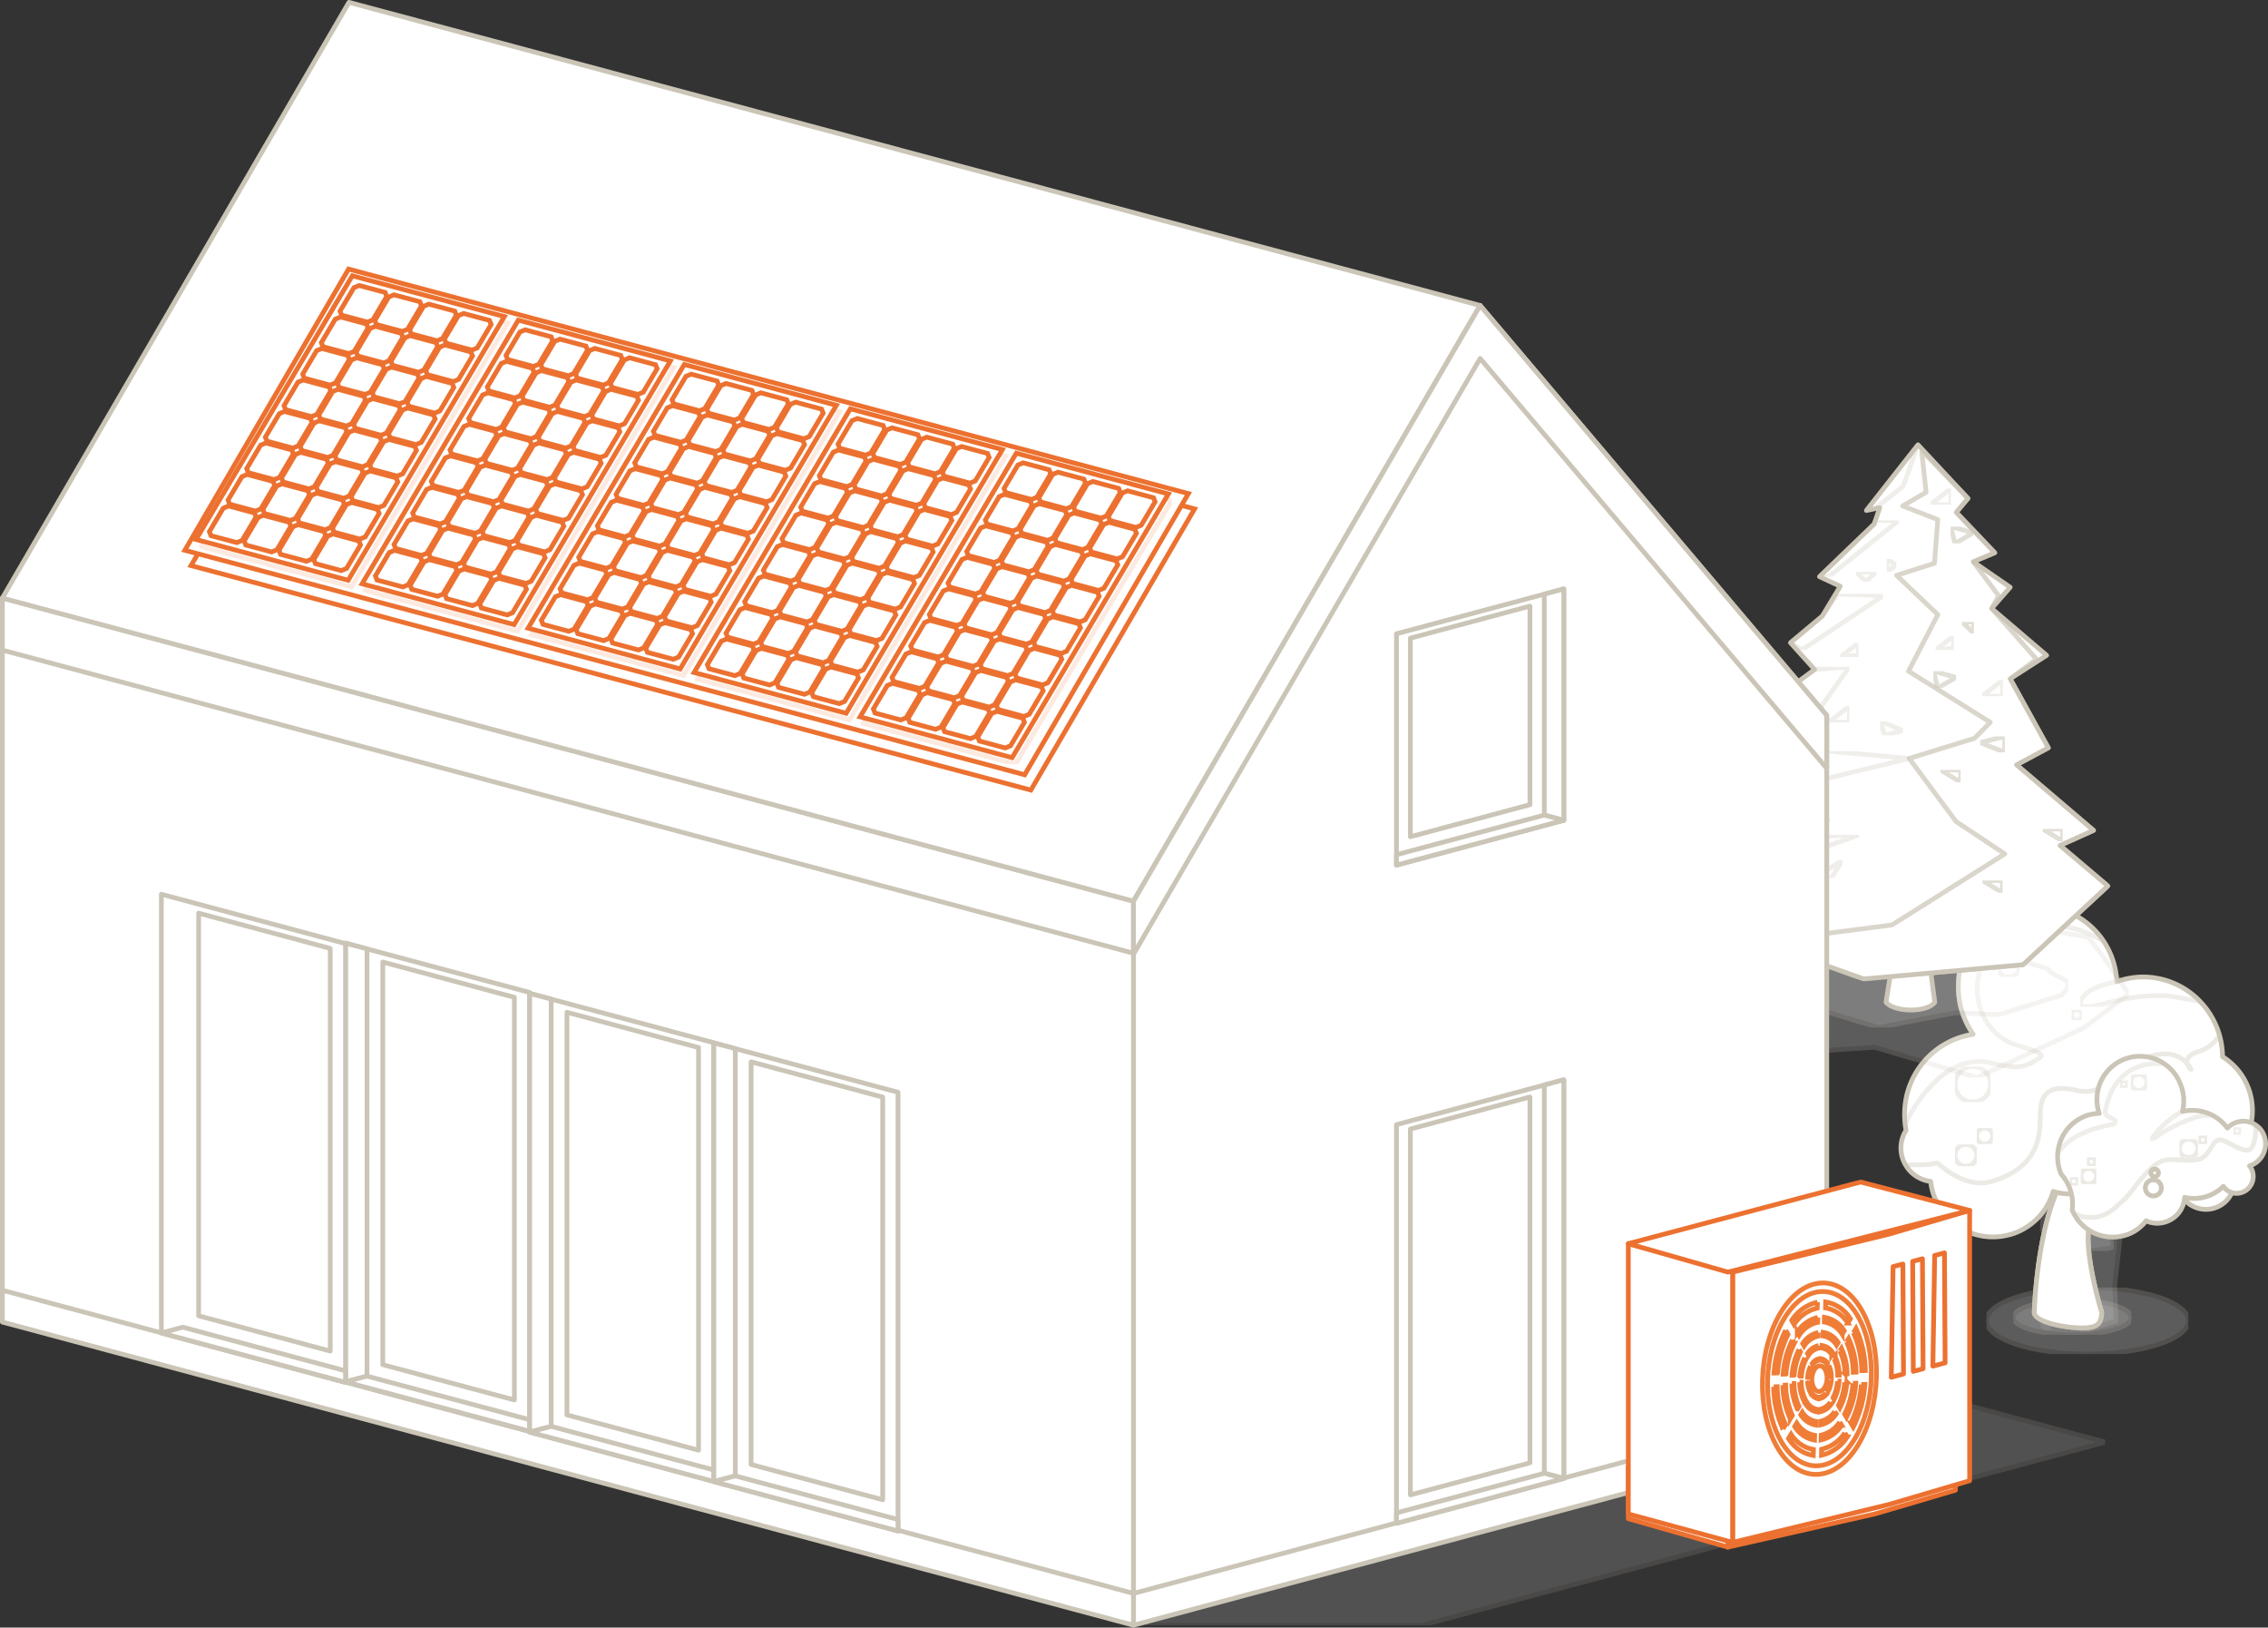 <svg xmlns="http://www.w3.org/2000/svg" xmlns:xlink="http://www.w3.org/1999/xlink" width="478.434" height="343.236" viewBox="0 0 478.434 343.236">
  <rect x="0" y="0" width="478.434" height="343.236" fill="#333333" stroke="none"/>
  <defs>
    <clipPath id="clip-path">
      <rect id="Rectangle_138" data-name="Rectangle 138" width="42.577" height="14.016" fill="#fff" stroke="#cbc5b7" stroke-linejoin="round" stroke-width="1"/>
    </clipPath>
    <clipPath id="clip-path-2">
      <rect id="Rectangle_139" data-name="Rectangle 139" width="24.868" height="7.278" fill="#fff" stroke="#cbc5b7" stroke-linejoin="round" stroke-width="1"/>
    </clipPath>
    <clipPath id="clip-path-3">
      <rect id="Rectangle_141" data-name="Rectangle 141" width="17.528" height="74.118" fill="#fff" stroke="#cbc5b7" stroke-linejoin="round" stroke-width="1"/>
    </clipPath>
    <clipPath id="clip-path-4">
      <rect id="Rectangle_142" data-name="Rectangle 142" width="15.487" height="15.487" fill="#fff" stroke="#cbc5b7" stroke-linejoin="round" stroke-width="1"/>
    </clipPath>
    <clipPath id="clip-path-5">
      <rect id="Rectangle_143" data-name="Rectangle 143" width="3.25" height="21.902" fill="#fff" stroke="#cbc5b7" stroke-linejoin="round" stroke-width="1"/>
    </clipPath>
    <clipPath id="clip-path-6">
      <rect id="Rectangle_144" data-name="Rectangle 144" width="41.782" height="46.066" fill="#fff" stroke="#cbc5b7" stroke-linejoin="round" stroke-width="1"/>
    </clipPath>
    <clipPath id="clip-path-7">
      <rect id="Rectangle_145" data-name="Rectangle 145" width="25.169" height="6.289" fill="#fff" stroke="#cbc5b7" stroke-linejoin="round" stroke-width="1"/>
    </clipPath>
    <clipPath id="clip-path-8">
      <rect id="Rectangle_152" data-name="Rectangle 152" width="73.164" height="42.548" fill="#fff" stroke="#cbc5b7" stroke-linejoin="round" stroke-width="1"/>
    </clipPath>
    <clipPath id="clip-path-10">
      <rect id="Rectangle_147" data-name="Rectangle 147" width="7.248" height="7.241" fill="#fff" stroke="#cbc5b7" stroke-linejoin="round" stroke-width="1"/>
    </clipPath>
    <clipPath id="clip-path-11">
      <rect id="Rectangle_148" data-name="Rectangle 148" width="4.593" height="4.596" fill="#fff" stroke="#cbc5b7" stroke-linejoin="round" stroke-width="1"/>
    </clipPath>
    <clipPath id="clip-path-12">
      <rect id="Rectangle_149" data-name="Rectangle 149" width="4.596" height="4.593" fill="#fff" stroke="#cbc5b7" stroke-linejoin="round" stroke-width="1"/>
    </clipPath>
    <clipPath id="clip-path-13">
      <rect id="Rectangle_150" data-name="Rectangle 150" width="3.376" height="3.376" fill="#fff" stroke="#cbc5b7" stroke-linejoin="round" stroke-width="1"/>
    </clipPath>
    <clipPath id="clip-path-14">
      <rect id="Rectangle_151" data-name="Rectangle 151" width="3.378" height="3.376" fill="#fff" stroke="#cbc5b7" stroke-linejoin="round" stroke-width="1"/>
    </clipPath>
    <clipPath id="clip-path-16">
      <rect id="Rectangle_154" data-name="Rectangle 154" width="7.499" height="7.496" fill="#fff" stroke="#cbc5b7" stroke-linejoin="round" stroke-width="1"/>
    </clipPath>
    <clipPath id="clip-path-17">
      <rect id="Rectangle_155" data-name="Rectangle 155" width="2.156" height="2.159" fill="#fff" stroke="#cbc5b7" stroke-linejoin="round" stroke-width="1"/>
    </clipPath>
    <clipPath id="clip-path-18">
      <rect id="Rectangle_156" data-name="Rectangle 156" width="2.162" height="2.159" fill="#fff" stroke="#cbc5b7" stroke-linejoin="round" stroke-width="1"/>
    </clipPath>
    <clipPath id="clip-path-19">
      <rect id="Rectangle_157" data-name="Rectangle 157" width="3.389" height="3.389" fill="#fff" stroke="#cbc5b7" stroke-linejoin="round" stroke-width="1"/>
    </clipPath>
    <clipPath id="clip-path-20">
      <rect id="Rectangle_158" data-name="Rectangle 158" width="1.594" height="1.594" fill="#fff" stroke="#cbc5b7" stroke-linejoin="round" stroke-width="1"/>
    </clipPath>
    <clipPath id="clip-path-21">
      <rect id="Rectangle_159" data-name="Rectangle 159" width="1.594" height="1.597" fill="#fff" stroke="#cbc5b7" stroke-linejoin="round" stroke-width="1"/>
    </clipPath>
    <clipPath id="clip-path-22">
      <rect id="Rectangle_166" data-name="Rectangle 166" width="41.328" height="23.625" fill="#fff" stroke="#cbc5b7" stroke-linejoin="round" stroke-width="1"/>
    </clipPath>
    <clipPath id="clip-path-23">
      <rect id="Rectangle_160" data-name="Rectangle 160" width="40.465" height="23.625" fill="#fff" stroke="#cbc5b7" stroke-linejoin="round" stroke-width="1"/>
    </clipPath>
    <clipPath id="clip-path-24">
      <rect id="Rectangle_161" data-name="Rectangle 161" width="3.902" height="3.902" fill="#fff" stroke="#cbc5b7" stroke-linejoin="round" stroke-width="1"/>
    </clipPath>
    <clipPath id="clip-path-25">
      <rect id="Rectangle_162" data-name="Rectangle 162" width="3.28" height="3.28" fill="#fff" stroke="#cbc5b7" stroke-linejoin="round" stroke-width="1"/>
    </clipPath>
    <clipPath id="clip-path-26">
      <rect id="Rectangle_163" data-name="Rectangle 163" width="1.789" height="1.789" fill="#fff" stroke="#cbc5b7" stroke-linejoin="round" stroke-width="1"/>
    </clipPath>
    <clipPath id="clip-path-28">
      <rect id="Rectangle_165" data-name="Rectangle 165" width="1.828" height="1.828" fill="#fff" stroke="#cbc5b7" stroke-linejoin="round" stroke-width="1"/>
    </clipPath>
    <clipPath id="clip-path-29">
      <rect id="Rectangle_167" data-name="Rectangle 167" width="22.358" height="20.487" fill="#fff" stroke="#cbc5b7" stroke-linejoin="round" stroke-width="1"/>
    </clipPath>
    <clipPath id="clip-path-30">
      <rect id="Rectangle_168" data-name="Rectangle 168" width="13.004" height="6.461" fill="#fff" stroke="#cbc5b7" stroke-linejoin="round" stroke-width="1"/>
    </clipPath>
    <clipPath id="clip-path-31">
      <rect id="Rectangle_195" data-name="Rectangle 195" width="85.502" height="38.401" fill="#fff" stroke="#cbc5b7" stroke-linejoin="round" stroke-width="1"/>
    </clipPath>
    <clipPath id="clip-path-32">
      <rect id="Rectangle_196" data-name="Rectangle 196" width="63.903" height="18.639" fill="#fff" stroke="#cbc5b7" stroke-linejoin="round" stroke-width="1"/>
    </clipPath>
    <clipPath id="clip-path-33">
      <rect id="Rectangle_197" data-name="Rectangle 197" width="73.388" height="111.425" fill="#fff" stroke="#cbc5b7" stroke-linejoin="round" stroke-width="1"/>
    </clipPath>
    <clipPath id="clip-path-34">
      <rect id="Rectangle_198" data-name="Rectangle 198" width="39.095" height="11.02" fill="#fff" stroke="#cbc5b7" stroke-linejoin="round" stroke-width="1"/>
    </clipPath>
    <clipPath id="clip-path-35">
      <rect id="Rectangle_199" data-name="Rectangle 199" width="20.775" height="17.971" fill="#fff" stroke="#cbc5b7" stroke-linejoin="round" stroke-width="1"/>
    </clipPath>
    <clipPath id="clip-path-36">
      <rect id="Rectangle_200" data-name="Rectangle 200" width="19.539" height="11.84" fill="#fff" stroke="#cbc5b7" stroke-linejoin="round" stroke-width="1"/>
    </clipPath>
    <clipPath id="clip-path-37">
      <rect id="Rectangle_201" data-name="Rectangle 201" width="32.873" height="11.54" fill="#fff" stroke="#cbc5b7" stroke-linejoin="round" stroke-width="1"/>
    </clipPath>
    <clipPath id="clip-path-38">
      <rect id="Rectangle_202" data-name="Rectangle 202" width="16.769" height="11.89" fill="#fff" stroke="#cbc5b7" stroke-linejoin="round" stroke-width="1"/>
    </clipPath>
    <clipPath id="clip-path-39">
      <rect id="Rectangle_203" data-name="Rectangle 203" width="10.886" height="13.851" fill="#fff" stroke="#cbc5b7" stroke-linejoin="round" stroke-width="1"/>
    </clipPath>
    <clipPath id="clip-path-40">
      <rect id="Rectangle_204" data-name="Rectangle 204" width="3.854" height="2.976" fill="#fff" stroke="#cbc5b7" stroke-linejoin="round" stroke-width="1"/>
    </clipPath>
    <clipPath id="clip-path-41">
      <rect id="Rectangle_205" data-name="Rectangle 205" width="3.855" height="2.973" fill="#fff" stroke="#cbc5b7" stroke-linejoin="round" stroke-width="1"/>
    </clipPath>
    <clipPath id="clip-path-42">
      <rect id="Rectangle_206" data-name="Rectangle 206" width="2.004" height="2.688" fill="#fff" stroke="#cbc5b7" stroke-linejoin="round" stroke-width="1"/>
    </clipPath>
    <clipPath id="clip-path-43">
      <rect id="Rectangle_207" data-name="Rectangle 207" width="4.37" height="3.426" fill="#fff" stroke="#cbc5b7" stroke-linejoin="round" stroke-width="1"/>
    </clipPath>
    <clipPath id="clip-path-45">
      <rect id="Rectangle_209" data-name="Rectangle 209" width="4.369" height="3.422" fill="#fff" stroke="#cbc5b7" stroke-linejoin="round" stroke-width="1"/>
    </clipPath>
    <clipPath id="clip-path-46">
      <rect id="Rectangle_210" data-name="Rectangle 210" width="6.386" height="3.753" fill="#fff" stroke="#cbc5b7" stroke-linejoin="round" stroke-width="1"/>
    </clipPath>
    <clipPath id="clip-path-47">
      <rect id="Rectangle_211" data-name="Rectangle 211" width="5.885" height="3.753" fill="#fff" stroke="#cbc5b7" stroke-linejoin="round" stroke-width="1"/>
    </clipPath>
    <clipPath id="clip-path-48">
      <rect id="Rectangle_212" data-name="Rectangle 212" width="4.298" height="1.981" fill="#fff" stroke="#cbc5b7" stroke-linejoin="round" stroke-width="1"/>
    </clipPath>
    <clipPath id="clip-path-49">
      <rect id="Rectangle_213" data-name="Rectangle 213" width="4.783" height="2.969" fill="#fff" stroke="#cbc5b7" stroke-linejoin="round" stroke-width="1"/>
    </clipPath>
    <clipPath id="clip-path-50">
      <rect id="Rectangle_221" data-name="Rectangle 221" width="27.312" height="77.256" fill="#fff" stroke="#cbc5b7" stroke-linejoin="round" stroke-width="1"/>
    </clipPath>
    <clipPath id="clip-path-51">
      <rect id="Rectangle_214" data-name="Rectangle 214" width="4.239" height="2.596" fill="#fff" stroke="#cbc5b7" stroke-linejoin="round" stroke-width="1"/>
    </clipPath>
    <clipPath id="clip-path-52">
      <rect id="Rectangle_215" data-name="Rectangle 215" width="4.238" height="2.599" fill="#fff" stroke="#cbc5b7" stroke-linejoin="round" stroke-width="1"/>
    </clipPath>
    <clipPath id="clip-path-53">
      <rect id="Rectangle_216" data-name="Rectangle 216" width="4.237" height="2.602" fill="#fff" stroke="#cbc5b7" stroke-linejoin="round" stroke-width="1"/>
    </clipPath>
    <clipPath id="clip-path-54">
      <rect id="Rectangle_217" data-name="Rectangle 217" width="5.182" height="3.353" fill="#fff" stroke="#cbc5b7" stroke-linejoin="round" stroke-width="1"/>
    </clipPath>
    <clipPath id="clip-path-55">
      <rect id="Rectangle_218" data-name="Rectangle 218" width="4.785" height="3.561" fill="#fff" stroke="#cbc5b7" stroke-linejoin="round" stroke-width="1"/>
    </clipPath>
    <clipPath id="clip-path-56">
      <rect id="Rectangle_219" data-name="Rectangle 219" width="4.785" height="3.564" fill="#fff" stroke="#cbc5b7" stroke-linejoin="round" stroke-width="1"/>
    </clipPath>
    <clipPath id="clip-path-57">
      <rect id="Rectangle_220" data-name="Rectangle 220" width="2.515" height="2.407" fill="#fff" stroke="#cbc5b7" stroke-linejoin="round" stroke-width="1"/>
    </clipPath>
    <clipPath id="clip-path-58">
      <rect id="Rectangle_563" data-name="Rectangle 563" width="204.971" height="85.956" fill="#fff" stroke="#cbc5b7" stroke-linejoin="round" stroke-width="1"/>
    </clipPath>
    <clipPath id="clip-path-59">
      <rect id="Rectangle_564" data-name="Rectangle 564" width="205.109" height="101.612" fill="#fff" stroke="#ec7130" stroke-width="1"/>
    </clipPath>
  </defs>
  <g id="Group_9199" data-name="Group 9199" transform="translate(-58.006 -33.724)">
    <g id="Group_5532" data-name="Group 5532" transform="translate(0 34.224)">
      <g id="Group_5458" data-name="Group 5458" transform="translate(58.506)">
        <g id="Group_5456" data-name="Group 5456" transform="translate(358.838 93.304)">
          <g id="Group_5349" data-name="Group 5349" transform="translate(59.713 177.726)" opacity="0.2" style="mix-blend-mode: multiply;isolation: isolate">
            <g id="Group_381" data-name="Group 381">
              <g id="Group_380" data-name="Group 380" clip-path="url(#clip-path)">
                <path id="Path_304" data-name="Path 304" d="M1028.307,1259.086c0,3.871-9.531,7.009-21.289,7.009s-21.288-3.138-21.288-7.009,9.531-7.009,21.288-7.009,21.289,3.138,21.289,7.009" transform="translate(-985.73 -1252.078)" fill="#fff" stroke="#cbc5b7" stroke-linejoin="round" stroke-width="1"/>
              </g>
            </g>
          </g>
          <g id="Group_5350" data-name="Group 5350" transform="translate(65.39 180.388)" opacity="0.2" style="mix-blend-mode: multiply;isolation: isolate">
            <g id="Group_384" data-name="Group 384">
              <g id="Group_383" data-name="Group 383" clip-path="url(#clip-path-2)">
                <path id="Path_305" data-name="Path 305" d="M1027.771,1263.774c0,2.009-5.566,3.638-12.434,3.638s-12.433-1.629-12.433-3.638,5.566-3.639,12.433-3.639,12.434,1.629,12.434,3.639" transform="translate(-1002.903 -1260.133)" fill="#fff" stroke="#cbc5b7" stroke-linejoin="round" stroke-width="1"/>
              </g>
            </g>
          </g>
          <path id="Path_3838" data-name="Path 3838" d="M1030.455,1134.413c-.24,1.731-.289,3.026-3.441,3.173-3.7.172-10.586-1.108-10.8-3.173,0,0,.356-14.958,4.63-25.286s3.905-30.973,4.267-34.9a10.58,10.58,0,0,1,2.143-5.878l3.205,2.818s.712,18.368,0,25.135-2.314,13.608-2.849,21.134c-.447,6.282,2.849,16.971,2.849,16.971" transform="translate(-946.419 -951.377)" fill="#fff" stroke="#cbc5b7" stroke-linejoin="round" stroke-width="1"/>
          <g id="Group_5351" data-name="Group 5351" transform="translate(76.45 112.919)" opacity="0.2" style="mix-blend-mode: multiply;isolation: isolate">
            <g id="Group_389" data-name="Group 389">
              <g id="Group_388" data-name="Group 388" clip-path="url(#clip-path-3)">
                <path id="Path_307" data-name="Path 307" d="M1039.879,1130.2s-4.163-13.219-2.294-19.095,4.808-26.442,4.808-29.915.534-12.287-1.069-13.622-3.2,2.4-3.2,2.4-2.4-13.889-1.6-13.889,17.36,1.6,17.36,1.6l-7.211,62.5.267,7.745Z" transform="translate(-1036.353 -1056.081)" fill="#fff" stroke="#cbc5b7" stroke-linejoin="round" stroke-width="1"/>
              </g>
            </g>
          </g>
          <g id="Group_5352" data-name="Group 5352" transform="translate(71.048 154.535)" opacity="0.2" style="mix-blend-mode: multiply;isolation: isolate">
            <g id="Group_392" data-name="Group 392">
              <g id="Group_391" data-name="Group 391" clip-path="url(#clip-path-4)">
                <path id="Path_308" data-name="Path 308" d="M1020.007,1193.077s3.72-1.364,4.339-.5.124,1.116,1.364,3.1,5.455,1.86,5.827,1.612,4.711-.124,3.843-1.488.372-12.894-1.859-13.142-11.9-.991-11.9-.62-1.613,11.035-1.613,11.035" transform="translate(-1020.008 -1181.94)" fill="#fff" stroke="#cbc5b7" stroke-linejoin="round" stroke-width="1"/>
              </g>
            </g>
          </g>
          <g id="Group_5353" data-name="Group 5353" transform="translate(71.153 164.805)" opacity="0.13">
            <g id="Group_395" data-name="Group 395">
              <g id="Group_394" data-name="Group 394" clip-path="url(#clip-path-5)">
                <path id="Path_309" data-name="Path 309" d="M1021.978,1234.9s-.348-7.231-.036-10.737,1.774-3.876,1.631-6.331a15.434,15.434,0,0,0-1.24-4.835s-.812,2.856-1.24,4.959a70.962,70.962,0,0,0-.7,7.959c-.143,2.279,0,7.888,0,7.888Z" transform="translate(-1020.332 -1212.997)" fill="#fff" stroke="#cbc5b7" stroke-linejoin="round" stroke-width="1"/>
              </g>
            </g>
          </g>
          <path id="Path_3839" data-name="Path 3839" d="M1025.107,1074.233c-.363,3.923.006,24.568-4.268,34.9s-4.629,25.286-4.629,25.286c.219,2.066,7.1,3.346,10.8,3.173,3.152-.146,3.2-1.441,3.441-3.173,0,0-3.3-10.689-2.849-16.972.536-7.526,2.137-14.368,2.849-21.134s0-25.135,0-25.135l-3.205-2.818a10.577,10.577,0,0,0-2.143,5.878" transform="translate(-946.419 -951.377)" fill="#fff" stroke="#cbc5b7" stroke-linejoin="round" stroke-width="1"/>
          <path id="Path_3840" data-name="Path 3840" d="M999.877,1062.485a13.346,13.346,0,0,0-.91-22.074,16.894,16.894,0,0,0-16.227-16.818,16.251,16.251,0,0,0-6.074,1,16.711,16.711,0,0,0-33.407.644,17.3,17.3,0,0,0,3.1,10.4c-.008.021-.02.038-.027.058a17,17,0,0,0-14.425,16.473,17.669,17.669,0,0,0,.31,3.758,7.007,7.007,0,0,0,.825,8.553,7.078,7.078,0,0,0,4.365,2.223,13.216,13.216,0,0,0,25.846,2.1,10.65,10.65,0,0,0,8.858-1.025,16.353,16.353,0,0,0,18.754,2.652,6.008,6.008,0,1,0,9.01-7.943" transform="translate(-889.472 -911.366)" fill="#fff" stroke="#cbc5b7" stroke-linejoin="round" stroke-width="1"/>
          <g id="Group_5354" data-name="Group 5354" transform="translate(42.431 97.214)" opacity="0.3">
            <g id="Group_400" data-name="Group 400">
              <g id="Group_399" data-name="Group 399" clip-path="url(#clip-path-6)">
                <path id="Path_312" data-name="Path 312" d="M959.464,1013.648c7.705-1.751,10.8-.222,15.782,2.237a16.568,16.568,0,0,0-13.229-7.3,16.927,16.927,0,0,0-17.2,16.653,17.3,17.3,0,0,0,3.1,10.4c-.008.021-.02.039-.027.058a17,17,0,0,0-14.425,16.473,17.55,17.55,0,0,0,.117,2.477c1.452-3.218,8.217-15.17,17.93-12.958,5.92,1.352,7.165,1.139,10.373-1,1.176-.781.047-1.231-4.854-2.755-10.635-3.313-12.14-20.971,2.428-24.282" transform="translate(-933.465 -1008.58)" fill="#fff" stroke="#cbc5b7" stroke-linejoin="round" stroke-width="1"/>
              </g>
            </g>
          </g>
          <g id="Group_5355" data-name="Group 5355" transform="translate(79.492 112.222)" opacity="0.3">
            <g id="Group_403" data-name="Group 403">
              <g id="Group_402" data-name="Group 402" clip-path="url(#clip-path-7)">
                <path id="Path_313" data-name="Path 313" d="M1046.186,1058.155c-1.764,2.427.254,2.583,4.97,1.322a40.579,40.579,0,0,1,12.636-1.538c1.718.137,5.766,1.058,6.929,1.086a16.337,16.337,0,0,0-17.467-4.05s-5.3.75-7.068,3.18" transform="translate(-1045.553 -1053.967)" fill="#fff" stroke="#cbc5b7" stroke-linejoin="round" stroke-width="1"/>
              </g>
            </g>
          </g>
          <g id="Group_5356" data-name="Group 5356" transform="translate(42.65 124.502)" opacity="0.5">
            <g id="Group_424" data-name="Group 424">
              <g id="Group_423" data-name="Group 423" clip-path="url(#clip-path-8)">
                <g id="Group_407" data-name="Group 407" opacity="0.71">
                  <g id="Group_406" data-name="Group 406">
                    <g id="Group_405" data-name="Group 405" clip-path="url(#clip-path-8)">
                      <path id="Path_314" data-name="Path 314" d="M1007.288,1107a13.323,13.323,0,0,0-6.317-11.346,17.432,17.432,0,0,0-.685-4.545,7.387,7.387,0,0,1-4.182,3.387c-4.64,1.4-1.766,3.827-1.766,3.827s-2.824-6.833-12.973-.716c-4.28,2.585-5.857,6.393-11.241,5.125-6.412-1.51-7.408,1.5-7.568,4.488s1.025,11.629-10.6,14.8c-5.5,1.5-11.12-3.983-11.12-3.983a14.9,14.9,0,0,1-3.89.385c-1.1.031-2.042.037-2.823.035a7.214,7.214,0,0,0,.921,1.268,7.079,7.079,0,0,0,4.365,2.223,13.216,13.216,0,0,0,25.846,2.1,10.643,10.643,0,0,0,8.858-1.025,16.353,16.353,0,0,0,18.753,2.652,6.008,6.008,0,1,0,9.011-7.942,13.323,13.323,0,0,0,5.407-10.727" transform="translate(-934.126 -1091.107)" fill="#fff" stroke="#cbc5b7" stroke-linejoin="round" stroke-width="1"/>
                    </g>
                  </g>
                </g>
                <g id="Group_410" data-name="Group 410" transform="translate(51.457 14.248)" opacity="0.71">
                  <g id="Group_409" data-name="Group 409">
                    <g id="Group_408" data-name="Group 408" clip-path="url(#clip-path-10)">
                      <path id="Path_315" data-name="Path 315" d="M1097,1137.818a3.623,3.623,0,1,1-3.621-3.623,3.621,3.621,0,0,1,3.621,3.623" transform="translate(-1089.75 -1134.197)" fill="#fff" stroke="#cbc5b7" stroke-linejoin="round" stroke-width="1"/>
                    </g>
                  </g>
                </g>
                <g id="Group_413" data-name="Group 413" transform="translate(46.735 19.191)" opacity="0.71">
                  <g id="Group_412" data-name="Group 412">
                    <g id="Group_411" data-name="Group 411" clip-path="url(#clip-path-11)">
                      <path id="Path_316" data-name="Path 316" d="M1080.059,1151.449a2.3,2.3,0,1,1-2.3-2.3,2.3,2.3,0,0,1,2.3,2.3" transform="translate(-1075.467 -1149.151)" fill="#fff" stroke="#cbc5b7" stroke-linejoin="round" stroke-width="1"/>
                    </g>
                  </g>
                </g>
                <g id="Group_416" data-name="Group 416" transform="translate(10.42 23.036)" opacity="0.71">
                  <g id="Group_415" data-name="Group 415">
                    <g id="Group_414" data-name="Group 414" clip-path="url(#clip-path-12)">
                      <path id="Path_317" data-name="Path 317" d="M970.235,1163.081a2.3,2.3,0,1,1-2.3-2.3,2.295,2.295,0,0,1,2.3,2.3" transform="translate(-965.64 -1160.783)" fill="#fff" stroke="#cbc5b7" stroke-linejoin="round" stroke-width="1"/>
                    </g>
                  </g>
                </g>
                <g id="Group_419" data-name="Group 419" transform="translate(54.003 10.346)" opacity="0.71">
                  <g id="Group_418" data-name="Group 418">
                    <g id="Group_417" data-name="Group 417" clip-path="url(#clip-path-13)">
                      <path id="Path_318" data-name="Path 318" d="M1100.828,1124.082a1.687,1.687,0,1,1-1.688-1.686,1.689,1.689,0,0,1,1.688,1.686" transform="translate(-1097.453 -1122.397)" fill="#fff" stroke="#cbc5b7" stroke-linejoin="round" stroke-width="1"/>
                    </g>
                  </g>
                </g>
                <g id="Group_422" data-name="Group 422" transform="translate(15.015 19.588)" opacity="0.71">
                  <g id="Group_421" data-name="Group 421">
                    <g id="Group_420" data-name="Group 420" clip-path="url(#clip-path-14)">
                      <path id="Path_319" data-name="Path 319" d="M982.916,1152.035a1.689,1.689,0,1,1-1.689-1.687,1.69,1.69,0,0,1,1.689,1.687" transform="translate(-979.537 -1150.349)" fill="#fff" stroke="#cbc5b7" stroke-linejoin="round" stroke-width="1"/>
                    </g>
                  </g>
                </g>
              </g>
            </g>
          </g>
          <path id="Path_3841" data-name="Path 3841" d="M1119.22,1174.827a2.3,2.3,0,1,1-2.3-2.3,2.3,2.3,0,0,1,2.3,2.3" transform="translate(-1012.294 -1021.106)" fill="#fff" stroke="#cbc5b7" stroke-linejoin="round" stroke-width="1"/>
          <path id="Path_3842" data-name="Path 3842" d="M1128.926,1165.3a1.477,1.477,0,1,1-1.478-1.476,1.474,1.474,0,0,1,1.478,1.476" transform="translate(-1019.889 -1015.276)" fill="#fff" stroke="#cbc5b7" stroke-linejoin="round" stroke-width="1"/>
          <g id="Group_5357" data-name="Group 5357" transform="translate(62.103 107.626)" opacity="0.3">
            <g id="Group_427" data-name="Group 427">
              <g id="Group_426" data-name="Group 426" clip-path="url(#clip-path-11)">
                <path id="Path_322" data-name="Path 322" d="M997.554,1042.371a2.3,2.3,0,1,1-2.3-2.3,2.3,2.3,0,0,1,2.3,2.3" transform="translate(-992.959 -1040.073)" fill="#fff" stroke="#cbc5b7" stroke-linejoin="round" stroke-width="1"/>
              </g>
            </g>
          </g>
          <g id="Group_5358" data-name="Group 5358" transform="translate(53.07 131.098)" opacity="0.3">
            <g id="Group_430" data-name="Group 430">
              <g id="Group_429" data-name="Group 429" clip-path="url(#clip-path-16)">
                <path id="Path_323" data-name="Path 323" d="M973.138,1114.811a3.749,3.749,0,1,1-3.749-3.747,3.749,3.749,0,0,1,3.749,3.747" transform="translate(-965.639 -1111.063)" fill="#fff" stroke="#cbc5b7" stroke-linejoin="round" stroke-width="1"/>
              </g>
            </g>
          </g>
          <g id="Group_5359" data-name="Group 5359" transform="translate(65.78 104.67)" opacity="0.3">
            <g id="Group_433" data-name="Group 433">
              <g id="Group_432" data-name="Group 432" clip-path="url(#clip-path-17)">
                <path id="Path_324" data-name="Path 324" d="M1006.233,1032.21a1.078,1.078,0,1,1-1.079-1.08,1.078,1.078,0,0,1,1.079,1.08" transform="translate(-1004.077 -1031.13)" fill="#fff" stroke="#cbc5b7" stroke-linejoin="round" stroke-width="1"/>
              </g>
            </g>
          </g>
          <g id="Group_5360" data-name="Group 5360" transform="translate(77.653 119.165)" opacity="0.3">
            <g id="Group_436" data-name="Group 436">
              <g id="Group_435" data-name="Group 435" clip-path="url(#clip-path-18)">
                <path id="Path_325" data-name="Path 325" d="M1042.153,1076.051a1.08,1.08,0,1,1-1.079-1.084,1.078,1.078,0,0,1,1.079,1.084" transform="translate(-1039.991 -1074.968)" fill="#fff" stroke="#cbc5b7" stroke-linejoin="round" stroke-width="1"/>
              </g>
            </g>
          </g>
          <path id="Path_3843" data-name="Path 3843" d="M1072.02,1118.572a4.716,4.716,0,0,0-5.083,1.118,9.2,9.2,0,0,0-9.471-3.488,9.437,9.437,0,0,0-.495-5.919,9.1,9.1,0,0,0-17.06,6.324,8.887,8.887,0,0,0-3.279.7,9.22,9.22,0,0,0-4.731,12.149,9.435,9.435,0,0,1,2.3,7.526,9.221,9.221,0,0,0,12.033,5.017,8.879,8.879,0,0,0,3.564-2.763c.1.047.191.105.3.146a5.769,5.769,0,0,0,7.809-5.068,8.865,8.865,0,0,0,8.186-2.328,3.363,3.363,0,0,0,1.541,1.241,3.492,3.492,0,0,0,4.5-2.021,3.55,3.55,0,0,0-.529-3.528,4.87,4.87,0,0,0,3.042-2.87,4.786,4.786,0,0,0-2.627-6.236" transform="translate(-956.41 -975.606)" fill="#fff" stroke="#cbc5b7" stroke-linejoin="round" stroke-width="1"/>
          <g id="Group_5361" data-name="Group 5361" transform="translate(90.169 132.758)" opacity="0.3">
            <g id="Group_439" data-name="Group 439">
              <g id="Group_438" data-name="Group 438" clip-path="url(#clip-path-19)">
                <path id="Path_327" data-name="Path 327" d="M1081.111,1117.154a1.7,1.7,0,1,1-2.2-.96,1.695,1.695,0,0,1,2.2.96" transform="translate(-1077.838 -1116.078)" fill="#fff" stroke="#cbc5b7" stroke-linejoin="round" stroke-width="1"/>
              </g>
            </g>
          </g>
          <g id="Group_5362" data-name="Group 5362" transform="translate(87.907 134.041)" opacity="0.3">
            <g id="Group_442" data-name="Group 442">
              <g id="Group_441" data-name="Group 441" clip-path="url(#clip-path-20)">
                <path id="Path_328" data-name="Path 328" d="M1072.541,1120.465a.8.8,0,1,1-1.032-.449.8.8,0,0,1,1.032.449" transform="translate(-1071.001 -1119.96)" fill="#fff" stroke="#cbc5b7" stroke-linejoin="round" stroke-width="1"/>
              </g>
            </g>
          </g>
          <g id="Group_5363" data-name="Group 5363" transform="translate(111.796 143.921)" opacity="0.3">
            <g id="Group_445" data-name="Group 445">
              <g id="Group_444" data-name="Group 444" clip-path="url(#clip-path-21)">
                <path id="Path_329" data-name="Path 329" d="M1144.789,1150.348a.8.8,0,1,1-1.033-.451.8.8,0,0,1,1.033.451" transform="translate(-1143.25 -1149.842)" fill="#fff" stroke="#cbc5b7" stroke-linejoin="round" stroke-width="1"/>
              </g>
            </g>
          </g>
          <g id="Group_5364" data-name="Group 5364" transform="translate(77.254 143.481)" opacity="0.5">
            <g id="Group_466" data-name="Group 466">
              <g id="Group_465" data-name="Group 465" clip-path="url(#clip-path-22)">
                <g id="Group_449" data-name="Group 449" transform="translate(0.863)" opacity="0.71">
                  <g id="Group_448" data-name="Group 448">
                    <g id="Group_447" data-name="Group 447" clip-path="url(#clip-path-23)">
                      <path id="Path_330" data-name="Path 330" d="M1053.1,1171.421a8.867,8.867,0,0,0,3.564-2.763c.1.047.192.106.3.146a5.772,5.772,0,0,0,7.81-5.069,8.859,8.859,0,0,0,8.185-2.327,3.366,3.366,0,0,0,1.541,1.241,3.491,3.491,0,0,0,4.5-2.021,3.546,3.546,0,0,0-.529-3.528,4.873,4.873,0,0,0,3.042-2.869,4.819,4.819,0,0,0-1.675-5.722,11.5,11.5,0,0,1-.746,4.541c-1.023,1.851-3.8-.311-5.928-1.221s-2.189,1.034-3.892,2.94-4.544.8-8.162,1.041-7.4,6.981-8.984,8.307-3.654,4.051-7.584,3.844a7.227,7.227,0,0,1-3.148-.894,9.194,9.194,0,0,0,11.709,4.354" transform="translate(-1041.391 -1148.509)" fill="#fff" stroke="#cbc5b7" stroke-linejoin="round" stroke-width="1"/>
                    </g>
                  </g>
                </g>
                <g id="Group_452" data-name="Group 452" transform="translate(23.162 2.936)" opacity="0.71">
                  <g id="Group_451" data-name="Group 451">
                    <g id="Group_450" data-name="Group 450" clip-path="url(#clip-path-24)">
                      <path id="Path_331" data-name="Path 331" d="M1112.593,1158.63a1.952,1.952,0,1,1-2.528-1.1,1.951,1.951,0,0,1,2.528,1.1" transform="translate(-1108.827 -1157.392)" fill="#fff" stroke="#cbc5b7" stroke-linejoin="round" stroke-width="1"/>
                    </g>
                  </g>
                </g>
                <g id="Group_455" data-name="Group 455" transform="translate(2.364 9.146)" opacity="0.71">
                  <g id="Group_454" data-name="Group 454">
                    <g id="Group_453" data-name="Group 453" clip-path="url(#clip-path-25)">
                      <path id="Path_332" data-name="Path 332" d="M1049.1,1177.21a1.64,1.64,0,1,1-2.126-.928,1.639,1.639,0,0,1,2.126.928" transform="translate(-1045.93 -1176.168)" fill="#fff" stroke="#cbc5b7" stroke-linejoin="round" stroke-width="1"/>
                    </g>
                  </g>
                </g>
                <g id="Group_458" data-name="Group 458" transform="translate(27.199 2.196)" opacity="0.71">
                  <g id="Group_457" data-name="Group 457">
                    <g id="Group_456" data-name="Group 456" clip-path="url(#clip-path-26)">
                      <path id="Path_333" data-name="Path 333" d="M1122.765,1155.718a.895.895,0,1,1-1.161-.506.893.893,0,0,1,1.161.506" transform="translate(-1121.038 -1155.15)" fill="#fff" stroke="#cbc5b7" stroke-linejoin="round" stroke-width="1"/>
                    </g>
                  </g>
                </g>
                <g id="Group_461" data-name="Group 461" transform="translate(0 10.954)" opacity="0.71">
                  <g id="Group_460" data-name="Group 460">
                    <g id="Group_459" data-name="Group 459" clip-path="url(#clip-path-26)">
                      <path id="Path_334" data-name="Path 334" d="M1040.508,1182.2a.895.895,0,1,1-1.159-.5.894.894,0,0,1,1.159.5" transform="translate(-1038.78 -1181.639)" fill="#fff" stroke="#cbc5b7" stroke-linejoin="round" stroke-width="1"/>
                    </g>
                  </g>
                </g>
                <g id="Group_464" data-name="Group 464" transform="translate(3.667 6.792)" opacity="0.71">
                  <g id="Group_463" data-name="Group 463">
                    <g id="Group_462" data-name="Group 462" clip-path="url(#clip-path-28)">
                      <path id="Path_335" data-name="Path 335" d="M1051.631,1169.632a.914.914,0,1,1-1.182-.517.912.912,0,0,1,1.182.517" transform="translate(-1049.867 -1169.051)" fill="#fff" stroke="#cbc5b7" stroke-linejoin="round" stroke-width="1"/>
                    </g>
                  </g>
                </g>
              </g>
            </g>
          </g>
          <g id="Group_5365" data-name="Group 5365" transform="translate(74.76 128.949)" opacity="0.3">
            <g id="Group_469" data-name="Group 469">
              <g id="Group_468" data-name="Group 468" clip-path="url(#clip-path-29)">
                <path id="Path_336" data-name="Path 336" d="M1045.007,1105.27a9.191,9.191,0,0,0-5.03,11.339,8.906,8.906,0,0,0-3.279.7,9.077,9.077,0,0,0-5.462,7.736c2.59-4.165,8.605-5.63,11.621-6.115a.574.574,0,0,0,.177-1.074l-1.25-.661a1.021,1.021,0,0,1-.531-1.071c.418-2.541,2.531-10.722,12.343-10.006a9.038,9.038,0,0,0-8.588-.849" transform="translate(-1031.237 -1104.557)" fill="#fff" stroke="#cbc5b7" stroke-linejoin="round" stroke-width="1"/>
              </g>
            </g>
          </g>
          <g id="Group_5366" data-name="Group 5366" transform="translate(94.262 140.35)" opacity="0.3">
            <g id="Group_472" data-name="Group 472">
              <g id="Group_471" data-name="Group 471" clip-path="url(#clip-path-30)">
                <path id="Path_337" data-name="Path 337" d="M1097.018,1139.255a18.62,18.62,0,0,0-6.8,6.245,33.715,33.715,0,0,1,9.82-5.061,14.825,14.825,0,0,1,3.184-.4,9.035,9.035,0,0,0-6.212-.754.127.127,0,0,1,.005-.029" transform="translate(-1090.22 -1139.039)" fill="#fff" stroke="#cbc5b7" stroke-linejoin="round" stroke-width="1"/>
              </g>
            </g>
          </g>
          <path id="Path_3844" data-name="Path 3844" d="M1090.333,1184.465a1.695,1.695,0,1,1-2.2-.957,1.694,1.694,0,0,1,2.2.957" transform="translate(-993.843 -1028.376)" fill="#fff" stroke="#cbc5b7" stroke-linejoin="round" stroke-width="1"/>
          <path id="Path_3845" data-name="Path 3845" d="M1092.146,1176.995a.8.8,0,1,1-1.033-.45.8.8,0,0,1,1.033.45" transform="translate(-996.217 -1023.758)" fill="#fff" stroke="#cbc5b7" stroke-linejoin="round" stroke-width="1"/>
          <g id="Group_5381" data-name="Group 5381" transform="translate(4.204 95.041)" opacity="0.2" style="mix-blend-mode: multiply;isolation: isolate">
            <g id="Group_553" data-name="Group 553">
              <g id="Group_552" data-name="Group 552" clip-path="url(#clip-path-31)">
                <path id="Path_367" data-name="Path 367" d="M823.753,1014.812s-.8,2-4.4,4.4.4,7.2.4,7.2l17.6,8.4,12.4-.8,21.6,6.4,22.4-10.4,9.6-7.2s-7.6-11.6-8.8-12-28.4-4.8-29.6-4.8-14-4-14-4Z" transform="translate(-817.851 -1002.012)" fill="#fff" stroke="#cbc5b7" stroke-linejoin="round" stroke-width="1"/>
              </g>
            </g>
          </g>
          <g id="Group_5382" data-name="Group 5382" transform="translate(13.004 104.243)" opacity="0.2" style="mix-blend-mode: multiply;isolation: isolate">
            <g id="Group_556" data-name="Group 556">
              <g id="Group_555" data-name="Group 555" clip-path="url(#clip-path-32)">
                <path id="Path_368" data-name="Path 368" d="M903.956,1036.049s.6.971,3.288,2.136-.3,3.5-.3,3.5l-13.154,4.078-9.268-.388-16.143,3.107-16.741-5.049-7.174-3.5s5.68-5.631,6.577-5.825,21.225-2.33,22.122-2.33,10.464-1.942,10.464-1.942Z" transform="translate(-844.465 -1029.837)" fill="#fff" stroke="#cbc5b7" stroke-linejoin="round" stroke-width="1"/>
              </g>
            </g>
          </g>
          <path id="Path_3848" data-name="Path 3848" d="M931.908,1043.031c-1.5,2.184-8.5,2.184-10.291,0l2.143-13.376h7.065l.083,5.9Z" transform="translate(-883.103 -925.473)" fill="#fff" stroke="#cbc5b7" stroke-linejoin="round" stroke-width="1"/>
          <path id="Path_3849" data-name="Path 3849" d="M850.4,714.573l-10.886,13.848,2.825-.588-1.182,3.448-11.532,11.094,4.368,2.039-3.784,6.282-6.709,5.617,5.094,5.651-13.446,9.969,8.046,7.431L809.448,790.2l7.6,7.464-11.906,10.714,8.157,6.236,4.2,4.95,21.45,7.65,33.6-3,17.9-16.6-10.086-8.547,7.064-3.182-16.227-13.82,6.693-3.591-8.043-14.559,7.689-4.944-11.6-9.893,3.908-4.462-7.793-5.376,4.532-1.909-8.118-8.516,2.47-2.943Z" transform="translate(-805.137 -714.573)" fill="#fff" stroke="#cbc5b7" stroke-linejoin="round" stroke-width="1"/>
          <g id="Group_5383" data-name="Group 5383" transform="translate(11.917 1.217)" opacity="0.71">
            <g id="Group_559" data-name="Group 559">
              <g id="Group_558" data-name="Group 558" clip-path="url(#clip-path-33)">
                <path id="Path_371" data-name="Path 371" d="M863.067,829.675l33.6-3,17.9-16.6-10.087-8.547,7.065-3.182-16.228-13.82,6.693-3.591-8.042-14.559,5.539-4.133-9.448-10.7,1.484-2.669-5.369-7.169,4.533-1.91-8.118-8.515,2.469-2.943L875.3,718.251l.928,8.81-4.944,2.863,7.415,2.88L878,742.019l-8,2.545,8.71,8.276-6.182,11.927,17.246,10.787-3.333,3.374-13.766,4.247,9.876,13.3,10.285,6.831-23.76,14.97L841.178,821.9l.439.124Z" transform="translate(-841.178 -718.25)" fill="#fff" stroke="#cbc5b7" stroke-linejoin="round" stroke-width="1"/>
              </g>
            </g>
          </g>
          <g id="Group_5384" data-name="Group 5384" transform="translate(4.311 64.608)" opacity="0.3">
            <g id="Group_562" data-name="Group 562">
              <g id="Group_561" data-name="Group 561" clip-path="url(#clip-path-34)">
                <path id="Path_372" data-name="Path 372" d="M831.921,910.156l-13.745,10.836,39.095-9.486-16.991-1.533Z" transform="translate(-818.175 -909.972)" fill="#fff" stroke="#cbc5b7" stroke-linejoin="round" stroke-width="1"/>
              </g>
            </g>
          </g>
          <g id="Group_5385" data-name="Group 5385" transform="translate(10.01 46.823)" opacity="0.3">
            <g id="Group_565" data-name="Group 565">
              <g id="Group_564" data-name="Group 564" clip-path="url(#clip-path-35)">
                <path id="Path_373" data-name="Path 373" d="M848.858,856.751l-13.446,9.969,8.046,7.431,12.729-17.969Z" transform="translate(-835.412 -856.182)" fill="#fff" stroke="#cbc5b7" stroke-linejoin="round" stroke-width="1"/>
              </g>
            </g>
          </g>
          <g id="Group_5386" data-name="Group 5386" transform="translate(18.363 31.438)" opacity="0.3">
            <g id="Group_568" data-name="Group 568">
              <g id="Group_567" data-name="Group 567" clip-path="url(#clip-path-36)">
                <path id="Path_374" data-name="Path 374" d="M860.673,819.952l2.347,1.539,17.192-11.444-9.558-.4-3.272,4.687Z" transform="translate(-860.673 -809.649)" fill="#fff" stroke="#cbc5b7" stroke-linejoin="round" stroke-width="1"/>
              </g>
            </g>
          </g>
          <g id="Group_5387" data-name="Group 5387" transform="translate(0 82.265)" opacity="0.3">
            <g id="Group_571" data-name="Group 571">
              <g id="Group_570" data-name="Group 570" clip-path="url(#clip-path-37)">
                <path id="Path_375" data-name="Path 375" d="M817.043,964.2l-11.906,10.715,32.872-11.541Z" transform="translate(-805.137 -963.371)" fill="#fff" stroke="#cbc5b7" stroke-linejoin="round" stroke-width="1"/>
              </g>
            </g>
          </g>
          <g id="Group_5388" data-name="Group 5388" transform="translate(24.488 15.931)" opacity="0.3">
            <g id="Group_574" data-name="Group 574">
              <g id="Group_573" data-name="Group 573" clip-path="url(#clip-path-38)">
                <path id="Path_376" data-name="Path 376" d="M891,762.749l-.269.78L879.2,774.623l1.923.015,14.846-11.889Z" transform="translate(-879.197 -762.749)" fill="#fff" stroke="#cbc5b7" stroke-linejoin="round" stroke-width="1"/>
              </g>
            </g>
          </g>
          <g id="Group_5389" data-name="Group 5389" transform="translate(34.376 0)" opacity="0.3">
            <g id="Group_577" data-name="Group 577">
              <g id="Group_576" data-name="Group 576" clip-path="url(#clip-path-39)">
                <path id="Path_377" data-name="Path 377" d="M910.9,728.05l5.971-4.759,3.122-8.718L909.1,728.422Z" transform="translate(-909.104 -714.572)" fill="#fff" stroke="#cbc5b7" stroke-linejoin="round" stroke-width="1"/>
              </g>
            </g>
          </g>
          <g id="Group_5390" data-name="Group 5390" transform="translate(28.858 41.787)" opacity="0.3">
            <g id="Group_580" data-name="Group 580">
              <g id="Group_579" data-name="Group 579" clip-path="url(#clip-path-40)">
                <path id="Path_378" data-name="Path 378" d="M892.414,843.929l3.854-2.975v2.57Z" transform="translate(-892.414 -840.953)" fill="#fff" stroke="#cbc5b7" stroke-linejoin="round" stroke-width="1"/>
              </g>
            </g>
          </g>
          <g id="Group_5391" data-name="Group 5391" transform="translate(48.962 40.306)" opacity="0.3">
            <g id="Group_583" data-name="Group 583">
              <g id="Group_582" data-name="Group 582" clip-path="url(#clip-path-41)">
                <path id="Path_379" data-name="Path 379" d="M953.214,839.441l3.856-2.975v2.571Z" transform="translate(-953.215 -836.467)" fill="#fff" stroke="#cbc5b7" stroke-linejoin="round" stroke-width="1"/>
              </g>
            </g>
          </g>
          <g id="Group_5392" data-name="Group 5392" transform="translate(38.683 24.065)" opacity="0.3">
            <g id="Group_586" data-name="Group 586">
              <g id="Group_585" data-name="Group 585" clip-path="url(#clip-path-42)">
                <path id="Path_380" data-name="Path 380" d="M922.128,787.349v2.689l2.005-1.346Z" transform="translate(-922.129 -787.35)" fill="#fff" stroke="#cbc5b7" stroke-linejoin="round" stroke-width="1"/>
              </g>
            </g>
          </g>
          <g id="Group_5393" data-name="Group 5393" transform="translate(26.415 55.096)" opacity="0.3">
            <g id="Group_589" data-name="Group 589">
              <g id="Group_588" data-name="Group 588" clip-path="url(#clip-path-43)">
                <path id="Path_381" data-name="Path 381" d="M885.025,884.622h4.37V881.2Z" transform="translate(-885.025 -881.197)" fill="#fff" stroke="#cbc5b7" stroke-linejoin="round" stroke-width="1"/>
              </g>
            </g>
          </g>
          <g id="Group_5394" data-name="Group 5394" transform="translate(47.842 9.218)" opacity="0.3">
            <g id="Group_592" data-name="Group 592">
              <g id="Group_591" data-name="Group 591" clip-path="url(#clip-path-43)">
                <path id="Path_382" data-name="Path 382" d="M949.828,745.878h4.37v-3.426Z" transform="translate(-949.828 -742.451)" fill="#fff" stroke="#cbc5b7" stroke-linejoin="round" stroke-width="1"/>
              </g>
            </g>
          </g>
          <g id="Group_5395" data-name="Group 5395" transform="translate(58.79 49.581)" opacity="0.3">
            <g id="Group_595" data-name="Group 595">
              <g id="Group_594" data-name="Group 594" clip-path="url(#clip-path-45)">
                <path id="Path_383" data-name="Path 383" d="M982.94,867.943h4.369V864.52Z" transform="translate(-982.94 -864.52)" fill="#fff" stroke="#cbc5b7" stroke-linejoin="round" stroke-width="1"/>
              </g>
            </g>
          </g>
          <g id="Group_5396" data-name="Group 5396" transform="translate(20.281 75.834)" opacity="0.3">
            <g id="Group_598" data-name="Group 598">
              <g id="Group_597" data-name="Group 597" clip-path="url(#clip-path-46)">
                <path id="Path_384" data-name="Path 384" d="M872.86,947.672l-4.3-3.751-2.089,2.758Z" transform="translate(-866.474 -943.921)" fill="#fff" stroke="#cbc5b7" stroke-linejoin="round" stroke-width="1"/>
              </g>
            </g>
          </g>
          <g id="Group_5397" data-name="Group 5397" transform="translate(23.472 87.559)" opacity="0.3">
            <g id="Group_601" data-name="Group 601">
              <g id="Group_600" data-name="Group 600" clip-path="url(#clip-path-47)">
                <path id="Path_385" data-name="Path 385" d="M882.011,979.377l-2.354,3.752h-3.531Z" transform="translate(-876.126 -979.378)" fill="#fff" stroke="#cbc5b7" stroke-linejoin="round" stroke-width="1"/>
              </g>
            </g>
          </g>
          <g id="Group_5398" data-name="Group 5398" transform="translate(32.226 26.829)" opacity="0.3">
            <g id="Group_604" data-name="Group 604">
              <g id="Group_603" data-name="Group 603" clip-path="url(#clip-path-48)">
                <path id="Path_386" data-name="Path 386" d="M906.9,795.714l-2.3,1.978-2-1.978Z" transform="translate(-902.601 -795.712)" fill="#fff" stroke="#cbc5b7" stroke-linejoin="round" stroke-width="1"/>
              </g>
            </g>
          </g>
          <g id="Group_5399" data-name="Group 5399" transform="translate(37.295 58.293)" opacity="0.3">
            <g id="Group_607" data-name="Group 607">
              <g id="Group_606" data-name="Group 606" clip-path="url(#clip-path-49)">
                <path id="Path_387" data-name="Path 387" d="M918.869,893.842l3.844-.989-4.783-1.98Z" transform="translate(-917.931 -890.872)" fill="#fff" stroke="#cbc5b7" stroke-linejoin="round" stroke-width="1"/>
              </g>
            </g>
          </g>
          <g id="Group_5400" data-name="Group 5400" transform="translate(48.496 17.23)" opacity="0.82">
            <g id="Group_631" data-name="Group 631">
              <g id="Group_630" data-name="Group 630" clip-path="url(#clip-path-50)">
                <g id="Group_611" data-name="Group 611" transform="translate(23.073 63.792)" opacity="0.71">
                  <g id="Group_610" data-name="Group 610">
                    <g id="Group_609" data-name="Group 609" clip-path="url(#clip-path-51)">
                      <path id="Path_388" data-name="Path 388" d="M1025.83,959.607h-4.237l4.237,2.6Z" transform="translate(-1021.592 -959.608)" fill="#fff" stroke="#cbc5b7" stroke-linejoin="round" stroke-width="1"/>
                    </g>
                  </g>
                </g>
                <g id="Group_614" data-name="Group 614" transform="translate(1.529 51.333)" opacity="0.71">
                  <g id="Group_613" data-name="Group 613">
                    <g id="Group_612" data-name="Group 612" clip-path="url(#clip-path-52)">
                      <path id="Path_389" data-name="Path 389" d="M960.672,921.927h-4.239l4.239,2.6Z" transform="translate(-956.433 -921.928)" fill="#fff" stroke="#cbc5b7" stroke-linejoin="round" stroke-width="1"/>
                    </g>
                  </g>
                </g>
                <g id="Group_617" data-name="Group 617" transform="translate(10.361 74.653)" opacity="0.71">
                  <g id="Group_616" data-name="Group 616">
                    <g id="Group_615" data-name="Group 615" clip-path="url(#clip-path-53)">
                      <path id="Path_390" data-name="Path 390" d="M987.38,992.464h-4.237l4.237,2.6Z" transform="translate(-983.143 -992.463)" fill="#fff" stroke="#cbc5b7" stroke-linejoin="round" stroke-width="1"/>
                    </g>
                  </g>
                </g>
                <g id="Group_620" data-name="Group 620" transform="translate(9.888 44.27)" opacity="0.71">
                  <g id="Group_619" data-name="Group 619">
                    <g id="Group_618" data-name="Group 618" clip-path="url(#clip-path-54)">
                      <path id="Path_391" data-name="Path 391" d="M986.895,900.566l-5.182,1.307,5.182,2.049Z" transform="translate(-981.713 -900.567)" fill="#fff" stroke="#cbc5b7" stroke-linejoin="round" stroke-width="1"/>
                    </g>
                  </g>
                </g>
                <g id="Group_623" data-name="Group 623" transform="translate(0 30.502)" opacity="0.71">
                  <g id="Group_622" data-name="Group 622">
                    <g id="Group_621" data-name="Group 621" clip-path="url(#clip-path-55)">
                      <path id="Path_392" data-name="Path 392" d="M951.808,858.933l4.786,1.316-3.841,2.242Z" transform="translate(-951.808 -858.932)" fill="#fff" stroke="#cbc5b7" stroke-linejoin="round" stroke-width="1"/>
                    </g>
                  </g>
                </g>
                <g id="Group_626" data-name="Group 626" transform="translate(3.65)" opacity="0.71">
                  <g id="Group_625" data-name="Group 625">
                    <g id="Group_624" data-name="Group 624" clip-path="url(#clip-path-56)">
                      <path id="Path_393" data-name="Path 393" d="M962.846,766.685,967.631,768l-3.842,2.247Z" transform="translate(-962.846 -766.683)" fill="#fff" stroke="#cbc5b7" stroke-linejoin="round" stroke-width="1"/>
                    </g>
                  </g>
                </g>
                <g id="Group_629" data-name="Group 629" transform="translate(6.043 20.13)" opacity="0.71">
                  <g id="Group_628" data-name="Group 628">
                    <g id="Group_627" data-name="Group 627" clip-path="url(#clip-path-57)">
                      <path id="Path_394" data-name="Path 394" d="M972.6,827.556h-2.515l2.515,2.408Z" transform="translate(-970.084 -827.557)" fill="#fff" stroke="#cbc5b7" stroke-linejoin="round" stroke-width="1"/>
                    </g>
                  </g>
                </g>
              </g>
            </g>
          </g>
        </g>
        <g id="Group_5453" data-name="Group 5453" transform="translate(0)">
          <g id="Group_5451" data-name="Group 5451" transform="translate(238.615 256.279)" opacity="0.15" style="mix-blend-mode: multiply;isolation: isolate">
            <g id="Group_1605" data-name="Group 1605">
              <g id="Group_1604" data-name="Group 1604" clip-path="url(#clip-path-58)">
                <path id="Path_1488" data-name="Path 1488" d="M3047.351,2507.285l4.816-8.273-63.922,17.127v68.83h60.893l144.074-38.607Z" transform="translate(-2988.243 -2499.013)" fill="#fff" stroke="#cbc5b7" stroke-linejoin="round" stroke-width="1"/>
              </g>
            </g>
          </g>
          <path id="Path_3950" data-name="Path 3950" d="M2312.246,2447.685l238.617,63.929v40.146l-238.617-63.931Z" transform="translate(-2312.246 -2209.524)" fill="#fff" stroke="#cbc5b7" stroke-linejoin="round" stroke-width="1"/>
          <path id="Path_3951" data-name="Path 3951" d="M3134.477,2517.775v40.145l-146.232,39.189v-40.145Z" transform="translate(-2749.626 -2254.874)" fill="#fff" stroke="#cbc5b7" stroke-linejoin="round" stroke-width="1"/>
          <path id="Path_3952" data-name="Path 3952" d="M2312.246,2128.874l238.617,63.93v145.972l-238.617-63.931Z" transform="translate(-2312.246 -2003.248)" fill="#fff" stroke="#cbc5b7" stroke-linejoin="round" stroke-width="1"/>
          <path id="Path_3953" data-name="Path 3953" d="M2312.246,2128.874l238.617,63.93v10.974l-238.617-63.93Z" transform="translate(-2312.246 -2003.248)" fill="#fff" stroke="#cbc5b7" stroke-linejoin="round" stroke-width="1"/>
          <path id="Path_3954" data-name="Path 3954" d="M2312.246,1898.6l238.617,63.931,73.115-125.626-238.617-63.93Z" transform="translate(-2312.246 -1772.979)" fill="#fff" stroke="#cbc5b7" stroke-linejoin="round" stroke-width="1"/>
          <path id="Path_3955" data-name="Path 3955" d="M3134.477,2040.527V2186.5l-146.232,39.19V2079.717l73.117-125.625Z" transform="translate(-2749.626 -1890.162)" fill="#fff" stroke="#cbc5b7" stroke-linejoin="round" stroke-width="1"/>
          <path id="Path_3956" data-name="Path 3956" d="M3061.361,1954.092l-73.116,125.624v11.167l73.116-125.625,73.117,86.437v-11.167Z" transform="translate(-2749.628 -1890.162)" fill="#fff" stroke="#cbc5b7" stroke-linejoin="round" stroke-width="1"/>
          <path id="Path_3957" data-name="Path 3957" d="M3145.381,2181.658l35.3-9.459v-48.793l-35.3,9.459Z" transform="translate(-2851.296 -1999.711)" fill="#fff" stroke="#cbc5b7" stroke-linejoin="round" stroke-width="1"/>
          <path id="Path_3958" data-name="Path 3958" d="M3237.838,2123.406V2172.2l-4.116-1.1v-46.588Z" transform="translate(-2908.454 -1999.711)" fill="#fff" stroke="#cbc5b7" stroke-linejoin="round" stroke-width="1"/>
          <path id="Path_3959" data-name="Path 3959" d="M3145.381,2269.072l35.3-9.459-4.116-1.1-31.183,8.356Z" transform="translate(-2851.296 -2087.125)" fill="#fff" stroke="#cbc5b7" stroke-linejoin="round" stroke-width="1"/>
          <path id="Path_3960" data-name="Path 3960" d="M3153.691,2182.311l25.224-6.758v-41.875l-25.224,6.758Z" transform="translate(-2856.674 -2006.357)" fill="#fff" stroke="#cbc5b7" stroke-linejoin="round" stroke-width="1"/>
          <path id="Path_3961" data-name="Path 3961" d="M3145.381,2510.2l35.3-9.459v-84.068l-35.3,9.458Z" transform="translate(-2851.296 -2189.461)" fill="#fff" stroke="#cbc5b7" stroke-linejoin="round" stroke-width="1"/>
          <path id="Path_3962" data-name="Path 3962" d="M3237.838,2416.677v84.069l-4.116-1.1V2417.78Z" transform="translate(-2908.454 -2189.461)" fill="#fff" stroke="#cbc5b7" stroke-linejoin="round" stroke-width="1"/>
          <path id="Path_3963" data-name="Path 3963" d="M3145.381,2662.279l35.3-9.46-4.116-1.1-31.183,8.357Z" transform="translate(-2851.296 -2341.534)" fill="#fff" stroke="#cbc5b7" stroke-linejoin="round" stroke-width="1"/>
          <path id="Path_3964" data-name="Path 3964" d="M3153.691,2510.859l25.224-6.759v-77.151l-25.224,6.759Z" transform="translate(-2856.674 -2196.108)" fill="#fff" stroke="#cbc5b7" stroke-linejoin="round" stroke-width="1"/>
          <path id="Path_3975" data-name="Path 3975" d="M2825.773,2051.8l-30.021,50.654,29.222,7.831,30.021-50.654Z" transform="translate(-2625.081 -1953.378)" fill="#fff" stroke="#cbc5b7" stroke-linejoin="round" stroke-width="1"/>
          <path id="Path_3977" data-name="Path 3977" d="M2556.169,2437.957l-38.85-10.409v-92.523l38.85,10.409Z" transform="translate(-2444.931 -2136.632)" fill="#fff" stroke="#cbc5b7" stroke-linejoin="round" stroke-width="1"/>
          <path id="Path_3978" data-name="Path 3978" d="M2517.32,2335.025v92.523l4.53-1.213v-90.1Z" transform="translate(-2444.932 -2136.631)" fill="#fff" stroke="#cbc5b7" stroke-linejoin="round" stroke-width="1"/>
          <path id="Path_3979" data-name="Path 3979" d="M2556.169,2605.327l-38.85-10.41,4.531-1.215,34.319,9.2Z" transform="translate(-2444.931 -2303.999)" fill="#fff" stroke="#cbc5b7" stroke-linejoin="round" stroke-width="1"/>
          <path id="Path_3980" data-name="Path 3980" d="M2567.352,2438.678l-27.76-7.437v-84.912l27.76,7.439Z" transform="translate(-2459.343 -2143.945)" fill="#fff" stroke="#cbc5b7" stroke-linejoin="round" stroke-width="1"/>
          <path id="Path_3981" data-name="Path 3981" d="M2666.229,2467.982l-38.849-10.408V2365.05l38.849,10.409Z" transform="translate(-2516.142 -2156.058)" fill="#fff" stroke="#cbc5b7" stroke-linejoin="round" stroke-width="1"/>
          <path id="Path_3982" data-name="Path 3982" d="M2627.38,2365.05v92.523l4.531-1.213v-90.1Z" transform="translate(-2516.142 -2156.058)" fill="#fff" stroke="#cbc5b7" stroke-linejoin="round" stroke-width="1"/>
          <path id="Path_3983" data-name="Path 3983" d="M2666.229,2635.35l-38.849-10.409,4.531-1.213,34.318,9.2Z" transform="translate(-2516.142 -2323.427)" fill="#fff" stroke="#cbc5b7" stroke-linejoin="round" stroke-width="1"/>
          <path id="Path_3984" data-name="Path 3984" d="M2677.41,2468.7l-27.759-7.439v-84.91l27.759,7.438Z" transform="translate(-2530.551 -2163.372)" fill="#fff" stroke="#cbc5b7" stroke-linejoin="round" stroke-width="1"/>
          <path id="Path_3985" data-name="Path 3985" d="M2776.288,2497.579l-38.85-10.41v-92.523l38.85,10.408Z" transform="translate(-2587.351 -2175.208)" fill="#fff" stroke="#cbc5b7" stroke-linejoin="round" stroke-width="1"/>
          <path id="Path_3986" data-name="Path 3986" d="M2737.44,2394.646v92.523l4.53-1.214v-90.1Z" transform="translate(-2587.352 -2175.208)" fill="#fff" stroke="#cbc5b7" stroke-linejoin="round" stroke-width="1"/>
          <path id="Path_3987" data-name="Path 3987" d="M2776.288,2664.948l-38.85-10.41,4.531-1.214,34.319,9.2Z" transform="translate(-2587.351 -2342.576)" fill="#fff" stroke="#cbc5b7" stroke-linejoin="round" stroke-width="1"/>
          <path id="Path_3988" data-name="Path 3988" d="M2787.47,2498.3l-27.759-7.439v-84.91l27.759,7.439Z" transform="translate(-2601.763 -2182.521)" fill="#fff" stroke="#cbc5b7" stroke-linejoin="round" stroke-width="1"/>
          <path id="Path_3989" data-name="Path 3989" d="M2446.109,2408.749l-38.849-10.409v-92.523l38.849,10.409Z" transform="translate(-2373.721 -2117.733)" fill="#fff" stroke="#cbc5b7" stroke-linejoin="round" stroke-width="1"/>
          <path id="Path_3990" data-name="Path 3990" d="M2446.109,2576.116l-38.849-10.411,4.532-1.213,34.317,9.2Z" transform="translate(-2373.721 -2285.1)" fill="#fff" stroke="#cbc5b7" stroke-linejoin="round" stroke-width="1"/>
          <path id="Path_3991" data-name="Path 3991" d="M2457.291,2409.469l-27.759-7.438v-84.91l27.759,7.438Z" transform="translate(-2388.131 -2125.047)" fill="#fff" stroke="#cbc5b7" stroke-linejoin="round" stroke-width="1"/>
        </g>
      </g>
      <g id="Group_9221" data-name="Group 9221" transform="translate(362.659 -739.853)">
        <path id="Path_3808" data-name="Path 3808" d="M59.178,143.761l-31,8v11l31-7,17-5v-11Z" transform="translate(31.663 902.86)" fill="#fff" stroke="#ec7130" stroke-linejoin="round" stroke-width="1"/>
        <path id="Path_3809" data-name="Path 3809" d="M.9,158.037l21,6v-11l-21-6Z" transform="translate(37.942 901.584)" fill="#fff" stroke="#ec7130" stroke-linejoin="round" stroke-width="1"/>
        <path id="Path_3811" data-name="Path 3811" d="M80.883,16.061v57l-17,5-33,8v-57l33-8Z" transform="translate(29.958 978.56)" fill="#fff" stroke="#ec7130" stroke-linejoin="round" stroke-width="1"/>
        <path id="Path_3812" data-name="Path 3812" d="M1.432,81.26l22,6v-57l-22-6Z" transform="translate(37.408 977.362)" fill="#fff" stroke="#ec7130" stroke-linejoin="round" stroke-width="1"/>
        <path id="Path_3813" data-name="Path 3813" d="M21.841.056l-49,13,21,6,51-13Z" transform="translate(66 988.566)" fill="#fff" stroke="#ec7130" stroke-linejoin="round" stroke-width="1"/>
        <path id="Path_3814" data-name="Path 3814" d="M0,0,22.434,6.41V8.546L0,2.671Z" transform="matrix(-0.259, -0.966, 0.966, -0.259, 103.085, 1027.45)" fill="#fff" stroke="#ec7130" stroke-linejoin="round" stroke-width="1"/>
        <path id="Path_3815" data-name="Path 3815" d="M0,0,22.434,5.876V8.012L0,2.137Z" transform="matrix(-0.259, -0.966, 0.966, -0.259, 98.958, 1028.556)" fill="#fff" stroke="#ec7130" stroke-linejoin="round" stroke-width="1"/>
        <path id="Path_3816" data-name="Path 3816" d="M0,0,22.434,6.41V8.546L0,2.671Z" transform="matrix(-0.259, -0.966, 0.966, -0.259, 94.314, 1029.8)" fill="#fff" stroke="#ec7130" stroke-linejoin="round" stroke-width="1"/>
        <g id="Group_9219" data-name="Group 9219" transform="translate(57.15 1021.863) rotate(-30)">
          <path id="Path_7453" data-name="Path 7453" d="M0,26.248c0,8.958,6.691,12.588,14.945,8.109S29.889,18.986,29.889,10.028,23.2-2.56,14.945,1.918,0,17.29,0,26.248" transform="translate(0 0)" fill="#fff" stroke="#ef7d37" stroke-width="1"/>
          <path id="Path_7454" data-name="Path 7454" d="M0,23.9c0,8.157,6.092,11.463,13.608,7.384s13.608-14,13.608-22.154S21.124-2.332,13.608,1.747,0,15.744,0,23.9" transform="translate(1.337 1.622)" fill="#fff" stroke="#ef7d37" stroke-width="1"/>
          <path id="Path_7455" data-name="Path 7455" d="M.921,21.746A7,7,0,0,0,3.4,26.88l-.663,1.07A7.648,7.648,0,0,1,0,22.246Zm9.967,5.409v1a8.812,8.812,0,0,1-6.623.625L4.919,27.7a8.113,8.113,0,0,0,5.969-.55M2.745,11.238l.654.355A20.323,20.323,0,0,0,.921,19.406l-.921.5a21.9,21.9,0,0,1,2.745-8.668M10.888,2.18v1a21.786,21.786,0,0,0-5.96,5.934l-.009.005-.654-.365A23.692,23.692,0,0,1,10.888,2.18m10.3-.95a7.563,7.563,0,0,1,2.745,5.689l-.921.5A7,7,0,0,0,20.533,2.3ZM19.667.4,19,1.465a8.06,8.06,0,0,0-5.96.545v-1A8.833,8.833,0,0,1,19.667.4m3.344,9.363.921-.5A22.082,22.082,0,0,1,21.2,17.931l-.663-.35a20.314,20.314,0,0,0,2.478-7.823M19,20.061l.654.355a23.586,23.586,0,0,1-6.614,6.568v-1A21.889,21.889,0,0,0,19,20.061" transform="translate(2.98 3.553)" fill="#fff" stroke="#ef7d37" stroke-width="1"/>
          <path id="Path_7456" data-name="Path 7456" d="M.736,17.388a5.6,5.6,0,0,0,1.981,4.105l-.53.855A6.115,6.115,0,0,1,0,17.788Zm7.97,4.325v.8a7.046,7.046,0,0,1-5.3.5l.523-.859a6.488,6.488,0,0,0,4.773-.44M2.2,8.986l.523.284A16.254,16.254,0,0,0,.736,15.517l-.736.4A17.509,17.509,0,0,1,2.2,8.986M8.706,1.743v.8A17.419,17.419,0,0,0,3.941,7.288l-.007,0L3.41,7a18.947,18.947,0,0,1,5.3-5.256m8.235-.76a6.047,6.047,0,0,1,2.2,4.549l-.737.4a5.594,5.594,0,0,0-1.981-4.1ZM15.726.316l-.53.855a6.445,6.445,0,0,0-4.766.436v-.8a7.061,7.061,0,0,1,5.3-.492M18.4,7.8l.737-.4a17.656,17.656,0,0,1-2.188,6.935l-.53-.28A16.245,16.245,0,0,0,18.4,7.8m-3.2,8.238.523.284a18.866,18.866,0,0,1-5.289,5.252v-.8A17.5,17.5,0,0,0,15.2,16.041" transform="translate(5.377 6.475)" fill="#fff" stroke="#ef7d37" stroke-width="1"/>
          <path id="Path_7457" data-name="Path 7457" d="M.556,13.123a4.225,4.225,0,0,0,1.5,3.1l-.4.645A4.615,4.615,0,0,1,0,13.424Zm6.015,3.264v.6a5.318,5.318,0,0,1-4,.377l.395-.648a4.9,4.9,0,0,0,3.6-.332m-4.914-9.6L2.051,7a12.266,12.266,0,0,0-1.5,4.715l-.556.3A13.221,13.221,0,0,1,1.656,6.782M6.571,1.316v.6A13.142,13.142,0,0,0,2.974,5.5l-.006,0-.395-.22a14.294,14.294,0,0,1,4-3.967M12.785.742a4.564,4.564,0,0,1,1.657,3.433l-.556.3a4.221,4.221,0,0,0-1.5-3.092Zm-.917-.5-.4.646a4.864,4.864,0,0,0-3.6.329V.61a5.329,5.329,0,0,1,4-.371m2.018,5.65.556-.3a13.326,13.326,0,0,1-1.651,5.234l-.4-.211a12.257,12.257,0,0,0,1.5-4.721m-2.418,6.217.395.214a14.237,14.237,0,0,1-3.991,3.964v-.6a13.2,13.2,0,0,0,3.6-3.575" transform="translate(7.725 9.335)" fill="#fff" stroke="#ef7d37" stroke-width="1"/>
          <path id="Path_7458" data-name="Path 7458" d="M.4,9.395a3.025,3.025,0,0,0,1.071,2.218l-.287.462A3.3,3.3,0,0,1,0,9.611ZM4.7,11.732v.432a3.807,3.807,0,0,1-2.861.27l.282-.464A3.507,3.507,0,0,0,4.7,11.732M1.186,4.855l.283.153A8.781,8.781,0,0,0,.4,8.384L0,8.6A9.458,9.458,0,0,1,1.186,4.855M4.7.942v.432A9.413,9.413,0,0,0,2.129,3.937l0,0-.282-.158A10.236,10.236,0,0,1,4.7.942M9.153.532a3.268,3.268,0,0,1,1.186,2.458l-.4.216A3.023,3.023,0,0,0,8.871.992ZM8.5.171,8.21.633A3.482,3.482,0,0,0,5.635.869V.437A3.816,3.816,0,0,1,8.5.171M9.942,4.216l.4-.216A9.539,9.539,0,0,1,9.157,7.747L8.871,7.6a8.781,8.781,0,0,0,1.071-3.38M8.21,8.667l.283.153a10.19,10.19,0,0,1-2.857,2.838v-.432A9.455,9.455,0,0,0,8.21,8.667" transform="translate(9.776 11.835)" fill="#fff" stroke="#ef7d37" stroke-width="1"/>
          <path id="Path_7459" data-name="Path 7459" d="M.239,5.651A1.819,1.819,0,0,0,.883,6.985l-.172.278A1.987,1.987,0,0,1,0,5.781ZM2.83,7.057v.26a2.29,2.29,0,0,1-1.721.163l.17-.279A2.11,2.11,0,0,0,2.83,7.057M.713,2.92l.17.092a5.287,5.287,0,0,0-.644,2.03L0,5.173A5.693,5.693,0,0,1,.713,2.92M2.83.567v.26A5.664,5.664,0,0,0,1.281,2.368h0l-.17-.095A6.155,6.155,0,0,1,2.83.567M5.506.32A1.965,1.965,0,0,1,6.219,1.8l-.239.13A1.817,1.817,0,0,0,5.336.6ZM5.111.1,4.938.381A2.094,2.094,0,0,0,3.39.522V.263A2.294,2.294,0,0,1,5.111.1M5.98,2.536l.239-.13A5.739,5.739,0,0,1,5.508,4.66l-.173-.091A5.276,5.276,0,0,0,5.98,2.536M4.938,5.213l.17.092A6.133,6.133,0,0,1,3.39,7.012v-.26A5.684,5.684,0,0,0,4.938,5.213" transform="translate(11.835 14.346)" fill="#fff" stroke="#ef7d37" stroke-width="1"/>
          <path id="Path_7460" data-name="Path 7460" d="M0,3.513C0,4.712.9,5.2,2,4.6A4.114,4.114,0,0,0,4,1.342c0-1.2-.9-1.685-2-1.085A4.114,4.114,0,0,0,0,3.513" transform="translate(12.944 15.71)" fill="#fff" stroke="#ef7d37" stroke-width="1"/>
        </g>
      </g>
    </g>
    <g id="Group_9272" data-name="Group 9272" transform="translate(-545.193 -858.636)">
      <path id="Path_7385" data-name="Path 7385" d="M2643.247,2007.3l-177.163-47.34-34.534,59.3,177.163,47.341Z" transform="translate(-1788.054 -1007.622)" fill="#fff" stroke="#ec7130" stroke-width="1"/>
      <path id="Path_7386" data-name="Path 7386" d="M2639.88,1998.968l-177.162-47.342-34.534,59.3,177.162,47.342Z" transform="translate(-1785.991 -1002.518)" fill="#fff" stroke="#ec7130" stroke-width="1"/>
      <g id="Group_9182" data-name="Group 9182" transform="translate(645.253 951.904)" opacity="0.15" style="mix-blend-mode: multiply;isolation: isolate">
        <g id="Group_1608" data-name="Group 1608">
          <g id="Group_1607" data-name="Group 1607" clip-path="url(#clip-path-59)">
            <path id="Path_1506" data-name="Path 1506" d="M2468.165,2023.046l-32.082-8.6,32.959-55.611,32.081,8.6Zm67.975-46.26-32.08-8.6L2471.1,2023.8l32.081,8.6Zm35.018,9.352-32.081-8.6-32.958,55.61,32.081,8.6Zm35.017,9.351-32.083-8.6-32.957,55.61,32.081,8.6Zm35.017,9.351-32.08-8.6-32.959,55.611,32.081,8.595Z" transform="translate(-2436.081 -1958.839)" fill="#fff" stroke="#ec7130" stroke-width="1"/>
          </g>
        </g>
      </g>
      <path id="Path_7387" data-name="Path 7387" d="M2467.259,1955.27l-32.96,55.61,32.082,8.6,32.958-55.611Z" transform="translate(-1789.738 -1004.749)" fill="#fff" stroke="#ec7130" stroke-width="1"/>
      <path id="Path_7388" data-name="Path 7388" d="M2444.471,2007.5l-2.929,4.945.337.854,5.462,1.463,1.118-.464,2.93-4.945-.337-.854-5.463-1.464Zm3.938-6.643-2.931,4.945.337.854,5.462,1.464,1.118-.464,2.93-4.945-.335-.854-5.465-1.464Zm3.937-6.643-2.93,4.945.336.853,5.464,1.464,1.119-.464,2.93-4.946-.337-.853-5.463-1.464Zm3.937-6.643-2.93,4.945.337.854,5.463,1.463,1.119-.463,2.93-4.946-.337-.853-5.463-1.465Zm3.938-6.643-2.932,4.945.339.854,5.463,1.463,1.117-.464,2.931-4.944-.337-.855-5.464-1.463Zm3.937-6.643-2.931,4.946.338.854,5.463,1.463,1.119-.463,2.93-4.946-.339-.853-5.461-1.464Zm3.937-6.642-2.93,4.945.338.853,5.462,1.464,1.119-.463,2.93-4.946-.337-.853-5.463-1.464Zm3.938-6.643-2.93,4.944.337.854,5.463,1.464,1.118-.464,2.931-4.945-.338-.853-5.463-1.464Zm-20.221,48.468-2.93,4.945.338.854,5.463,1.462,1.117-.463,2.932-4.946-.336-.853-5.464-1.464Zm3.938-6.643-2.931,4.945.337.853,5.462,1.464,1.118-.463,2.931-4.945-.336-.854-5.463-1.463Zm3.937-6.644-2.931,4.945.337.854,5.462,1.464,1.12-.465,2.931-4.944-.339-.854-5.462-1.464Zm3.937-6.642-2.931,4.945.339.853,5.461,1.464,1.119-.464,2.931-4.945-.337-.853-5.463-1.464Zm3.936-6.644-2.929,4.946.336.854,5.463,1.463,1.12-.463,2.929-4.946-.338-.854-5.463-1.464Zm3.938-6.642-2.931,4.945.338.854,5.463,1.464,1.118-.464,2.93-4.946-.337-.853-5.462-1.464Zm3.937-6.644-2.931,4.946.338.853,5.463,1.464,1.118-.463,2.93-4.945-.335-.853-5.465-1.465Zm3.937-6.642-2.93,4.945.337.854,5.464,1.464,1.117-.463,2.932-4.946-.338-.853-5.463-1.464Zm-20.22,48.467-2.932,4.946.338.853,5.462,1.464,1.119-.464,2.93-4.944-.337-.853-5.464-1.465Zm3.937-6.642-2.93,4.944.336.855,5.464,1.463,1.117-.464,2.931-4.945-.338-.853-5.461-1.465Zm3.938-6.644-2.932,4.946.337.854,5.464,1.463,1.118-.463,2.93-4.945-.338-.853-5.463-1.464Zm3.936-6.642-2.931,4.945.338.853,5.463,1.464,1.117-.464,2.931-4.945-.336-.853-5.463-1.464Zm3.938-6.644-2.932,4.946.337.854,5.463,1.464,1.118-.464,2.93-4.945-.337-.853-5.462-1.465Zm3.937-6.642-2.93,4.945.337.854,5.463,1.464,1.118-.463,2.932-4.946-.338-.854-5.463-1.464Zm3.937-6.644-2.93,4.946.338.853,5.462,1.464,1.118-.464,2.932-4.945-.337-.854-5.464-1.463Zm3.939-6.643-2.932,4.946.337.852,5.464,1.465,1.119-.464,2.93-4.946-.338-.853-5.463-1.464Zm-20.223,48.469-2.929,4.945.337.853,5.462,1.463,1.12-.463,2.931-4.945-.338-.854-5.463-1.463Zm3.937-6.644-2.93,4.946.337.853,5.464,1.464,1.118-.464,2.931-4.945-.339-.854-5.462-1.463Zm3.937-6.642-2.93,4.944.338.854,5.463,1.464,1.118-.464,2.93-4.945-.336-.853-5.464-1.464Zm3.938-6.643-2.931,4.945.337.854,5.463,1.463,1.118-.464,2.93-4.945-.337-.854-5.463-1.464Zm3.937-6.643-2.93,4.944.335.854,5.465,1.465,1.117-.464,2.932-4.945-.338-.854-5.463-1.464Zm3.937-6.643-2.93,4.945.338.855,5.461,1.463,1.12-.463,2.93-4.947-.338-.853-5.463-1.464Zm3.938-6.643-2.931,4.945.338.853,5.463,1.465,1.118-.464,2.931-4.944-.338-.855-5.463-1.463Zm3.938-6.644-2.931,4.946.337.854,5.463,1.464,1.119-.463,2.929-4.946-.337-.854-5.462-1.463Z" transform="translate(-1794.174 -1007.973)" fill="#fff" stroke="#ec7130" stroke-width="1"/>
      <path id="Path_7389" data-name="Path 7389" d="M2557.619,1979.4l-32.957,55.611,32.08,8.6L2589.7,1988Z" transform="translate(-1845.083 -1019.53)" fill="#fff" stroke="#ec7130" stroke-width="1"/>
      <path id="Path_7390" data-name="Path 7390" d="M2534.834,2031.629l-2.93,4.946.337.854,5.464,1.464,1.118-.464,2.931-4.945-.338-.854-5.463-1.464Zm3.938-6.642-2.932,4.945.337.853,5.464,1.465,1.118-.464,2.931-4.945-.338-.854-5.463-1.464Zm3.937-6.643-2.931,4.945.337.853,5.463,1.464,1.117-.464,2.932-4.946-.339-.853-5.462-1.464Zm3.936-6.643-2.93,4.945.338.853,5.463,1.464,1.118-.463,2.931-4.946-.338-.853-5.463-1.464Zm3.938-6.644-2.931,4.946.337.854,5.463,1.463,1.119-.463,2.931-4.945-.338-.854-5.463-1.463Zm3.937-6.643-2.931,4.946.339.854,5.462,1.463,1.118-.463,2.93-4.946-.337-.854-5.463-1.464Zm3.937-6.642-2.93,4.945.336.853,5.463,1.464,1.119-.464,2.931-4.946-.338-.853-5.463-1.464Zm3.937-6.643-2.93,4.945.337.854,5.464,1.463,1.117-.464,2.932-4.945-.338-.854-5.463-1.463Zm-20.22,48.468-2.932,4.944.339.854,5.462,1.463,1.118-.463,2.932-4.946-.337-.853-5.464-1.463Zm3.937-6.644-2.93,4.946.337.854,5.463,1.464,1.118-.464,2.931-4.945-.338-.854-5.463-1.464Zm3.938-6.643-2.931,4.946.337.853,5.464,1.464,1.118-.464,2.932-4.945-.338-.854-5.464-1.463Zm3.937-6.644-2.931,4.946.337.854,5.463,1.463,1.119-.463,2.93-4.946-.337-.854-5.462-1.463Zm3.938-6.642-2.931,4.945.336.853,5.464,1.464,1.118-.463,2.931-4.946-.338-.854-5.462-1.464Zm3.936-6.644-2.93,4.945.338.854,5.463,1.463,1.118-.464,2.931-4.945-.338-.854-5.463-1.463Zm3.938-6.643-2.931,4.946.337.853,5.462,1.464,1.119-.464,2.93-4.945-.338-.853-5.464-1.464Zm3.935-6.643-2.93,4.945.338.854,5.463,1.463,1.118-.462,2.931-4.946-.337-.854-5.464-1.463Zm-20.219,48.468-2.931,4.946.338.853,5.463,1.464,1.118-.464,2.931-4.946-.338-.853-5.462-1.464Zm3.938-6.643-2.931,4.945.337.854,5.463,1.464,1.119-.463,2.93-4.946-.339-.853-5.461-1.465Zm3.937-6.644-2.931,4.945.337.854,5.463,1.463,1.119-.463,2.93-4.946-.337-.853-5.463-1.464Zm3.937-6.643-2.931,4.945.337.854,5.464,1.464,1.118-.464,2.93-4.946-.337-.853-5.463-1.464Zm3.937-6.643-2.931,4.946.338.854,5.463,1.464,1.117-.464,2.931-4.946-.337-.853-5.463-1.464Zm3.938-6.643-2.931,4.945.337.853,5.463,1.464,1.119-.464,2.931-4.946-.338-.853-5.463-1.464Zm3.937-6.643-2.931,4.945.338.853,5.461,1.464,1.119-.464,2.931-4.945-.337-.854-5.463-1.463Zm3.937-6.644-2.931,4.945.338.854,5.462,1.464,1.119-.464,2.931-4.945-.339-.853-5.463-1.465Zm-20.221,48.469-2.93,4.945.336.854,5.464,1.463,1.118-.464,2.931-4.945-.337-.854-5.463-1.463Zm3.937-6.644-2.931,4.946.337.853,5.463,1.465,1.118-.464,2.93-4.945-.337-.854-5.464-1.464Zm3.937-6.643-2.931,4.944.338.854,5.463,1.464,1.118-.464,2.931-4.946-.338-.854-5.462-1.463Zm3.938-6.643-2.932,4.944.337.854,5.463,1.464,1.118-.464,2.93-4.945-.336-.853-5.463-1.465Zm3.936-6.644-2.932,4.945.339.854,5.463,1.464,1.117-.464,2.931-4.945-.337-.854-5.463-1.464Zm3.937-6.643-2.931,4.945.337.854,5.463,1.464,1.119-.463,2.931-4.946-.339-.853-5.462-1.464Zm3.937-6.643-2.93,4.945.337.854,5.463,1.463,1.117-.463,2.931-4.945-.338-.854-5.463-1.463Zm3.937-6.644-2.93,4.946.337.854,5.463,1.464,1.119-.465,2.929-4.945-.336-.854-5.464-1.463Z" transform="translate(-1849.519 -1022.754)" fill="#fff" stroke="#ec7130" stroke-width="1"/>
      <path id="Path_7391" data-name="Path 7391" d="M2647.984,2003.533l-32.958,55.61,32.081,8.6,32.957-55.61Z" transform="translate(-1900.43 -1034.309)" fill="#fff" stroke="#ec7130" stroke-width="1"/>
      <path id="Path_7392" data-name="Path 7392" d="M2625.2,2055.762l-2.93,4.946.337.854,5.464,1.463,1.118-.463,2.931-4.945-.338-.853-5.463-1.464Zm3.937-6.642-2.93,4.944.337.854,5.463,1.463,1.118-.463,2.931-4.945-.337-.854-5.462-1.464Zm3.938-6.644-2.932,4.946.337.853,5.464,1.463,1.119-.463,2.931-4.945-.338-.854-5.463-1.464Zm3.937-6.642-2.931,4.944.338.854,5.462,1.464,1.119-.463,2.931-4.946-.338-.853-5.463-1.464Zm3.937-6.644-2.93,4.945.337.854,5.463,1.463,1.119-.464,2.93-4.945-.338-.854-5.463-1.464Zm3.937-6.643-2.931,4.945.338.854,5.463,1.463,1.118-.463,2.931-4.945-.336-.853-5.464-1.465Zm3.938-6.643-2.93,4.945.337.854,5.462,1.464,1.119-.464,2.93-4.945-.337-.855-5.463-1.463Zm3.937-6.644-2.932,4.945.338.854,5.464,1.464,1.117-.463,2.932-4.946-.338-.853-5.463-1.464Zm-20.22,48.468-2.931,4.945.337.854,5.463,1.463,1.119-.464,2.931-4.945-.338-.853-5.462-1.465Zm3.937-6.643-2.931,4.945.338.853,5.462,1.465,1.118-.463,2.931-4.945-.338-.854-5.462-1.464Zm3.938-6.643-2.931,4.945.337.854,5.463,1.463,1.118-.463,2.93-4.946-.337-.854-5.463-1.464Zm3.936-6.643-2.93,4.946.338.853,5.462,1.464,1.119-.464,2.931-4.944-.336-.853-5.463-1.464Zm3.938-6.643-2.931,4.945.338.854,5.463,1.463,1.119-.463,2.931-4.945-.337-.855-5.465-1.463Zm3.937-6.643-2.931,4.945.338.853,5.462,1.465,1.118-.464,2.931-4.945-.338-.855-5.463-1.463Zm3.937-6.643-2.931,4.945.337.853,5.464,1.464,1.117-.463,2.932-4.947-.338-.853-5.463-1.464Zm3.938-6.643-2.931,4.945.337.854,5.463,1.464,1.118-.465,2.931-4.946-.338-.853-5.462-1.464Zm-20.221,48.468-2.931,4.945.338.853,5.462,1.464,1.118-.463,2.931-4.946-.338-.853-5.463-1.464Zm3.937-6.643-2.931,4.945.337.854,5.464,1.464,1.117-.463,2.931-4.945-.338-.854-5.463-1.464Zm3.937-6.644-2.931,4.946.336.854,5.464,1.463,1.117-.464,2.931-4.945-.339-.853-5.461-1.465Zm3.938-6.643-2.931,4.946.337.854,5.463,1.463,1.118-.464,2.931-4.945-.338-.854-5.462-1.463Zm3.937-6.643-2.932,4.946.339.854,5.463,1.464,1.118-.464,2.931-4.946-.337-.853-5.463-1.464Zm3.937-6.643-2.93,4.945.337.853,5.462,1.464,1.119-.464,2.931-4.945-.338-.853-5.462-1.464Zm3.937-6.643-2.931,4.945.337.854,5.464,1.464,1.118-.464,2.932-4.945-.337-.853-5.464-1.463Zm3.938-6.643-2.931,4.946.337.854,5.463,1.463,1.119-.463,2.931-4.946-.337-.854-5.463-1.464Zm-20.221,48.468-2.93,4.945.336.854,5.463,1.464,1.118-.464,2.932-4.946-.338-.853-5.463-1.464Zm3.937-6.643-2.93,4.945.337.854,5.464,1.463,1.119-.463,2.93-4.945-.338-.853-5.463-1.464Zm3.937-6.643-2.931,4.945.338.854,5.462,1.463,1.12-.463,2.93-4.945-.337-.854-5.463-1.464Zm3.938-6.643-2.931,4.945.337.853L2661.9,2049l1.117-.463,2.931-4.946-.338-.853-5.462-1.464Zm3.937-6.642-2.932,4.945.338.853,5.463,1.464,1.119-.464,2.931-4.945-.337-.853-5.464-1.464Zm3.938-6.644-2.931,4.946.338.854,5.462,1.463,1.118-.464,2.931-4.945-.337-.853-5.463-1.464Zm3.937-6.642-2.931,4.945.339.854,5.462,1.464,1.118-.464,2.93-4.945-.337-.854-5.464-1.463Zm3.937-6.643-2.93,4.945.337.854,5.464,1.465,1.118-.465,2.932-4.945-.339-.854-5.463-1.463Z" transform="translate(-1904.864 -1037.534)" fill="#fff" stroke="#ec7130" stroke-width="1"/>
      <path id="Path_7393" data-name="Path 7393" d="M2738.346,2027.664l-32.958,55.612,32.082,8.594,32.958-55.611Z" transform="translate(-1955.774 -1049.09)" fill="#fff" stroke="#ec7130" stroke-width="1"/>
      <path id="Path_7394" data-name="Path 7394" d="M2715.56,2079.894l-2.931,4.946.338.854,5.462,1.463,1.118-.463,2.931-4.945-.337-.854-5.463-1.463Zm3.938-6.643-2.932,4.944.337.854,5.463,1.465,1.119-.465,2.932-4.944-.339-.853-5.462-1.464Zm3.936-6.644-2.93,4.946.337.854,5.463,1.464,1.118-.463,2.93-4.945-.337-.854-5.463-1.463Zm3.938-6.643-2.931,4.946.336.853,5.463,1.464,1.119-.463,2.932-4.946-.338-.854-5.464-1.464Zm3.938-6.643-2.932,4.945.338.854,5.462,1.464,1.119-.464,2.931-4.946-.337-.853-5.463-1.463Zm3.937-6.644-2.931,4.946.338.854,5.461,1.464,1.119-.464,2.93-4.945-.337-.854-5.463-1.463Zm3.937-6.642-2.93,4.945.337.854,5.463,1.463,1.118-.463,2.932-4.945-.338-.853-5.463-1.464Zm3.938-6.643-2.93,4.945.337.854,5.463,1.464,1.118-.464,2.932-4.945-.336-.854-5.463-1.464Zm-20.22,48.469-2.931,4.945.337.854,5.463,1.464,1.117-.463,2.931-4.946-.337-.854-5.463-1.463Zm3.937-6.643-2.931,4.945.337.854,5.463,1.463,1.118-.463,2.931-4.946-.338-.853-5.463-1.463Zm3.938-6.643-2.932,4.945.337.853,5.463,1.465,1.118-.464,2.931-4.945-.337-.854-5.462-1.463Zm3.937-6.645-2.932,4.947.337.853,5.463,1.464,1.119-.464,2.931-4.945-.337-.853-5.463-1.465Zm3.938-6.642-2.932,4.945.338.853,5.462,1.464,1.119-.463,2.93-4.945-.337-.854-5.463-1.463Zm3.937-6.644-2.931,4.946.337.853,5.462,1.463,1.119-.464,2.931-4.946-.337-.854-5.464-1.463Zm3.938-6.644-2.932,4.946.337.854,5.463,1.464,1.118-.464,2.932-4.945-.338-.853-5.464-1.464Zm3.937-6.641-2.931,4.945.338.854,5.463,1.463,1.118-.463,2.931-4.945-.338-.854-5.462-1.463Zm-20.221,48.469-2.93,4.945.336.853,5.463,1.465,1.12-.464,2.93-4.946-.337-.853-5.463-1.463Zm3.937-6.644-2.931,4.946.337.853,5.463,1.464,1.117-.464,2.931-4.946-.337-.853-5.464-1.465Zm3.938-6.643-2.931,4.945.338.854,5.463,1.463,1.118-.463,2.931-4.946-.338-.853-5.463-1.464Zm3.937-6.643-2.932,4.945.338.854,5.464,1.463,1.117-.464,2.932-4.945-.338-.854-5.462-1.463Zm3.937-6.643-2.931,4.944.336.854,5.463,1.464,1.119-.463,2.93-4.946-.338-.853-5.461-1.465Zm3.938-6.643-2.931,4.944.336.854,5.463,1.464,1.119-.463,2.931-4.945-.338-.854-5.462-1.464Zm3.937-6.644-2.931,4.946.338.853,5.461,1.464,1.119-.463,2.93-4.946-.337-.854-5.463-1.463Zm3.936-6.643-2.93,4.945.337.854,5.463,1.464,1.118-.464,2.931-4.945-.338-.853-5.462-1.464Zm-20.219,48.468-2.932,4.946.337.854,5.463,1.465,1.119-.464,2.93-4.946-.337-.853-5.463-1.464Zm3.937-6.642-2.93,4.944.337.854,5.462,1.464,1.118-.464,2.931-4.946-.338-.853-5.461-1.465Zm3.937-6.643-2.93,4.945.336.854,5.463,1.463,1.119-.463,2.931-4.945-.338-.855-5.461-1.463Zm3.937-6.644-2.931,4.945.338.854,5.463,1.465,1.117-.463,2.932-4.945-.337-.854-5.463-1.464Zm3.938-6.644-2.931,4.946.338.853,5.462,1.464,1.119-.463,2.931-4.946-.338-.854-5.463-1.463Zm3.937-6.642-2.931,4.945.337.854,5.463,1.464,1.118-.464,2.932-4.946-.337-.853-5.465-1.464Zm3.937-6.643-2.93,4.945.337.853,5.462,1.464,1.119-.463,2.931-4.945-.337-.854-5.463-1.463Zm3.938-6.643-2.932,4.945.337.853,5.463,1.465,1.119-.464,2.93-4.945-.338-.854-5.463-1.462Z" transform="translate(-1960.211 -1052.313)" fill="#fff" stroke="#ec7130" stroke-width="1"/>
      <path id="Path_7395" data-name="Path 7395" d="M2828.71,2051.8l-32.959,55.61,32.08,8.6,32.96-55.61Z" transform="translate(-2011.12 -1063.87)" fill="#fff" stroke="#ec7130" stroke-width="1"/>
      <path id="Path_7396" data-name="Path 7396" d="M2805.922,2104.024l-2.93,4.945.337.854,5.463,1.464,1.118-.463,2.93-4.946-.337-.854-5.463-1.462Zm3.937-6.644-2.93,4.945.337.853,5.464,1.465,1.117-.465,2.931-4.944-.338-.854-5.464-1.464Zm3.938-6.642-2.931,4.945.337.853,5.463,1.465,1.118-.464,2.93-4.946-.338-.853-5.462-1.464Zm3.937-6.644-2.931,4.945.339.853,5.462,1.463,1.118-.463,2.931-4.945-.338-.853-5.463-1.465Zm3.937-6.643-2.931,4.946.337.853,5.464,1.465,1.118-.465,2.93-4.944-.337-.854-5.463-1.463Zm3.937-6.643-2.93,4.945.337.854,5.462,1.464,1.119-.463,2.931-4.945-.339-.854-5.462-1.465Zm3.937-6.642-2.93,4.944.337.854,5.463,1.463,1.118-.462,2.932-4.945-.337-.854-5.464-1.464Zm3.936-6.645-2.928,4.946.337.853,5.462,1.465,1.119-.465,2.93-4.944-.337-.854-5.463-1.464Zm-20.218,48.47-2.932,4.945.337.854,5.464,1.463,1.117-.463,2.931-4.945-.338-.854-5.462-1.464Zm3.936-6.643-2.931,4.945.338.854,5.464,1.464,1.118-.464,2.93-4.945-.337-.853-5.463-1.464Zm3.938-6.643-2.932,4.946.338.853,5.463,1.464,1.119-.464,2.931-4.946-.338-.853-5.463-1.464Zm3.936-6.643-2.93,4.946.337.853,5.464,1.463,1.116-.462,2.932-4.946-.337-.854-5.464-1.464Zm3.937-6.643-2.93,4.944.338.854,5.462,1.463,1.118-.463,2.931-4.946-.337-.854-5.463-1.462Zm3.938-6.644-2.931,4.945.338.854,5.463,1.465,1.117-.465,2.931-4.945-.337-.853-5.464-1.464Zm3.937-6.643-2.931,4.946.338.853,5.462,1.464,1.12-.463,2.93-4.946-.337-.854-5.463-1.463Zm3.938-6.643-2.931,4.945.338.854,5.463,1.464,1.117-.464,2.931-4.945-.339-.852-5.463-1.463Zm-20.22,48.469-2.931,4.945.336.852,5.463,1.465,1.119-.464,2.932-4.945-.338-.853-5.464-1.465Zm3.936-6.645-2.93,4.946.337.852,5.464,1.465,1.118-.463,2.93-4.946-.338-.853-5.463-1.464Zm3.937-6.643-2.93,4.945.337.854,5.463,1.464,1.118-.464,2.931-4.945-.338-.854-5.462-1.463Zm3.937-6.643-2.93,4.945.338.853,5.463,1.465,1.118-.464,2.931-4.946-.336-.854-5.463-1.463Zm3.938-6.644-2.932,4.945.338.854,5.462,1.463,1.119-.462,2.93-4.947-.338-.853-5.462-1.464Zm3.937-6.643-2.931,4.945.337.853,5.463,1.465,1.118-.465,2.931-4.946-.338-.853-5.463-1.463Zm3.937-6.643-2.93,4.945.335.854,5.465,1.465,1.118-.465,2.93-4.944-.338-.854-5.462-1.464Zm3.938-6.643-2.931,4.945.336.853,5.463,1.465,1.12-.463,2.931-4.946-.339-.854-5.463-1.464Zm-20.222,48.467-2.931,4.946.338.853,5.463,1.465,1.118-.466,2.931-4.945-.338-.853-5.463-1.464Zm3.938-6.642-2.931,4.945.337.854,5.463,1.465,1.119-.464,2.931-4.946-.338-.854-5.463-1.464Zm3.937-6.644-2.931,4.945.339.853,5.461,1.464,1.119-.464,2.931-4.946-.338-.852-5.463-1.464Zm3.937-6.643-2.931,4.946.337.853,5.463,1.464,1.118-.464,2.931-4.946-.338-.853-5.463-1.464Zm3.936-6.643-2.93,4.946.337.853,5.463,1.465,1.118-.465,2.93-4.945-.338-.852-5.462-1.464Zm3.939-6.643-2.933,4.946.338.854,5.463,1.463,1.119-.462,2.931-4.945-.336-.855-5.465-1.464Zm3.936-6.643-2.931,4.945.338.854,5.462,1.463,1.117-.463,2.933-4.946-.338-.853-5.463-1.462Zm3.937-6.643-2.931,4.945.338.854,5.463,1.464,1.118-.464,2.931-4.946-.338-.853-5.462-1.465Z" transform="translate(-2015.556 -1067.094)" fill="#fff" stroke="#ec7130" stroke-width="1"/>
    </g>
  </g>
</svg>
